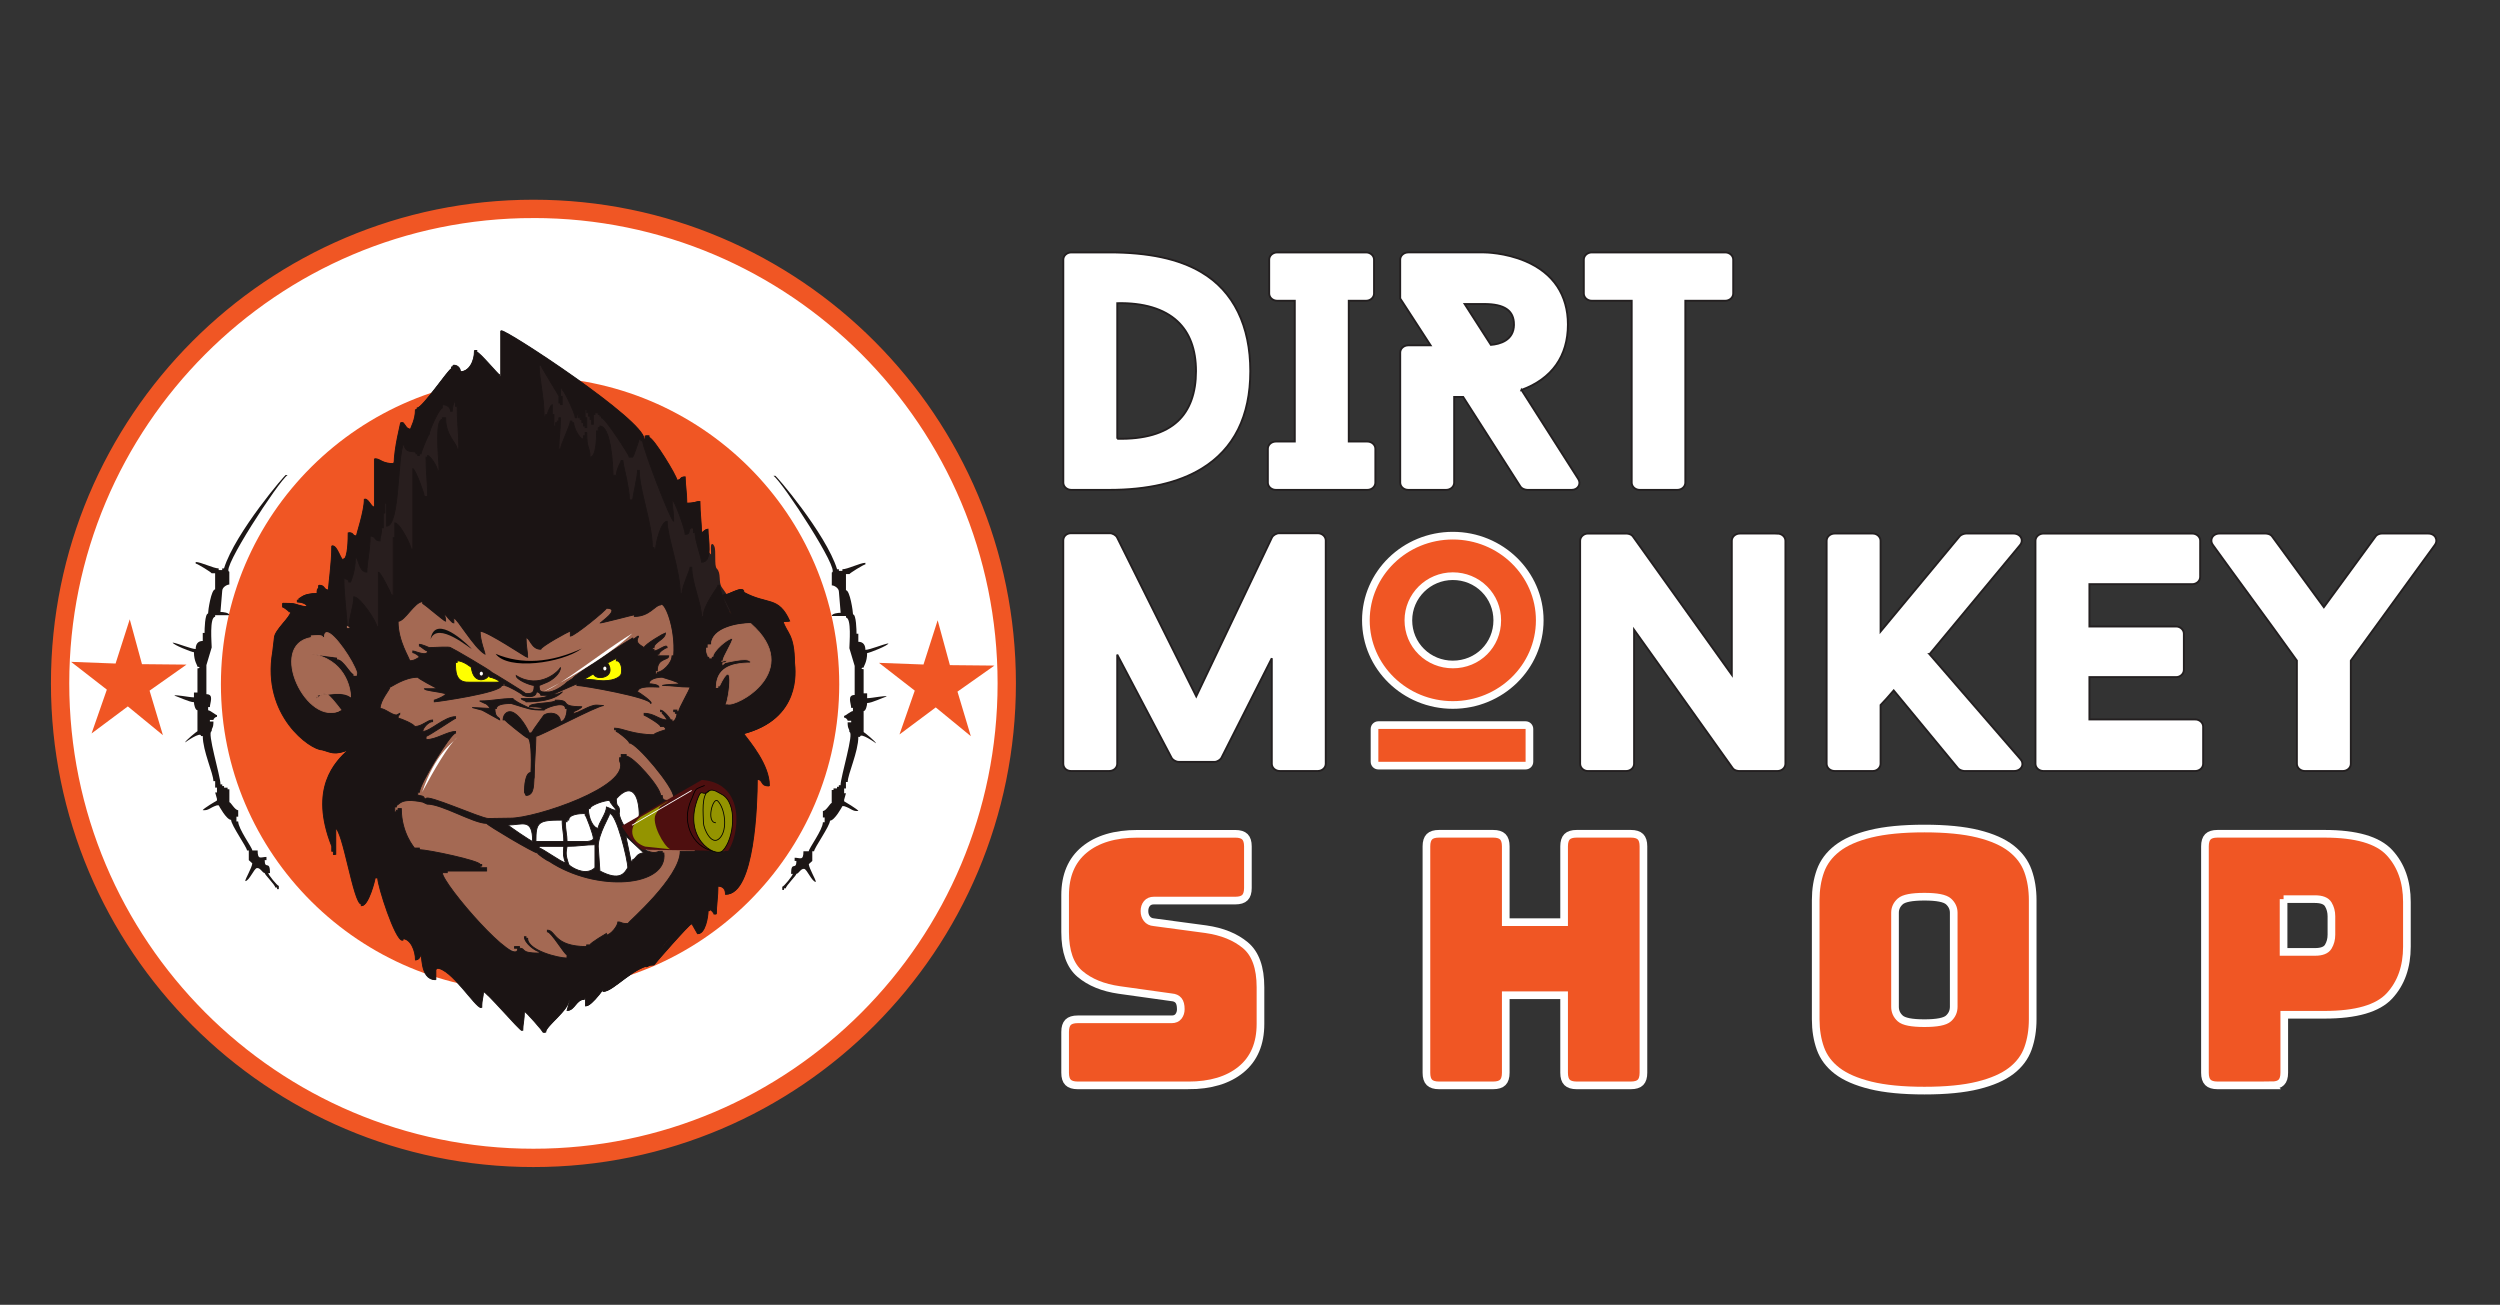<?xml version="1.0" encoding="UTF-8"?><svg xmlns="http://www.w3.org/2000/svg" viewBox="0 0 1305.62 681.42"><rect x="0" y="0" width="1305.62" height="681.42" fill="#333333" stroke="none"/><defs><style>.cls-1,.cls-2,.cls-3{fill:none;}.cls-4{fill:#f05927;}.cls-4,.cls-5,.cls-6,.cls-7,.cls-2,.cls-8,.cls-3,.cls-9,.cls-10{stroke-width:.44px;}.cls-4,.cls-2,.cls-8,.cls-9,.cls-10{stroke:#000;}.cls-11{fill:#1d1616;}.cls-5,.cls-12{fill:#a46953;}.cls-5,.cls-12,.cls-6,.cls-13{stroke:#a46953;}.cls-12,.cls-13{stroke-width:.41px;}.cls-14,.cls-6,.cls-13,.cls-7,.cls-15,.cls-16,.cls-9{fill:#fff;}.cls-14,.cls-16{stroke:#231f20;}.cls-17,.cls-7,.cls-3{stroke:#fff;}.cls-17,.cls-18,.cls-19{fill:#f05624;}.cls-17,.cls-16,.cls-19{stroke-miterlimit:10;}.cls-17,.cls-19{stroke-width:4px;}.cls-20{stroke:#1b1414;}.cls-20,.cls-21{fill:#1b1414;}.cls-20,.cls-22{stroke-width:.47px;}.cls-23{fill:#4e0f0f;}.cls-24,.cls-10{fill:#949400;}.cls-25{fill:#281e1e;}.cls-8{fill:#ff0;}.cls-22{stroke:#1c1615;}.cls-22,.cls-26{fill:#1c1615;}.cls-27{fill:#0f0f10;}.cls-19{stroke:#f05624;}.cls-28{fill:#0e0e0e;}</style></defs><g id="Colored_Ape"><path id="path6305-3-9-7-1-7-0" class="cls-15" d="M280.16,108.61c-137.48,0-248.94,111.01-248.94,248s111.46,248.09,248.94,248.09,248.84-111.11,248.84-248.09-111.36-248-248.84-248h0Z"/><path id="path6305-3-9-7-1" class="cls-19" d="M278.58,106.3c-138.03,0-249.98,112.21-249.98,250.57s111.95,250.62,249.98,250.62,249.98-112.25,249.98-250.62-111.95-250.57-249.98-250.57ZM278.58,111.87c135,0,244.41,109.65,244.41,245s-109.4,245.05-244.41,245.05S34.17,492.23,34.17,356.87s109.4-245,244.41-245Z"/><path id="path6167-4-8-7" class="cls-18" d="M438.29,357.33c0,88.67-72.29,160.55-161.46,160.55s-161.46-71.88-161.46-160.55,72.29-160.55,161.46-160.55,161.46,71.88,161.46,160.55Z"/><path id="path9639-2-4" class="cls-7" d="M220.22,314.5c-4.2,0-9.3,10.28-12.84,10.28,0,10.64,5.99,19.04,5.99,20.58,3.14,0,4.24-1.69,5.14-1.69,0-1.11-2.91-2.57-3.43-2.57v-.85c1.09,0,7.72,3.22,7.72,0-1.23,0-3.66-2.57-4.29-2.57v-.88c1.37,0,5.15,1.73,5.15,1.73,2.36,0,10.48-.64,11.14,0,.4,0,21.42,12.2,21.42,12.86.31,0,17.99,10.96,17.99,11.15,3.21,0,4.28-.29,4.28-4.28-1.86,0-9.43-2.93-9.43-5.15,12.4,7.73,22.85-2.72,23.15-4.31,0,3.41-4.52,6.72-6.86,7.74-2.15.85-3.96,1.72-4.29,1.72,0,3.9,1.18,3.43,5.15,3.43,4.37-.52,9.39-4.94,9.42-5.15l3.05-1.97c0-1.35,31.19-21.2,31.21-21.2,0,2.25,5.15,3.72,5.15,5.16h.85c0-1.49,10.75-7.74,11.15-7.74,0,3.47-6,4.81-6,7.74h-.85v.84h.85v.88c2.39,0,6.86-4.25,6.86-1.72-.78,0-4.28,2.27-4.28,3.43h-.85v.84h6c0,2.58-6,.83-6,7.74h-.87v1.72h.87v-.87c2.64,0,7.71-4.74,7.71-8.59h.87c1.16-15.22-5.12-29.29-6.87-26.57-2.88,0-5.55,6-13.7,6v-.87c-.45,0-16.69,4.3-17.99,4.3,0-.05,11.44-7.72,3.41-7.72,0,.95-16.68,14.58-18.83,14.58v-2.57c-.97,0-15.45,8.13-15.45,9.43-5.05,0-5.54-6-7.71-6,0,4.66.85,7.22.85,10.31-.76,0-20.98-13.74-24.83-13.74,0,5.08,2.57,11.19,2.57,12.02-6.07-3.66-14.48-18.87-16.3-18.87v2.57c-1.11,0-4.01-4.04-5.12-5.15,0,0,.84,2.27.84,4.28-.5,0-11.78-9.43-11.99-9.43v-.85h0ZM321.59,344.21c-1.23.19-3.04,1.52-4.82,2.26,2.34,3.47,1.54,6.83-2.69,7.61-1.84.33-3.87-.07-4.74-1.82-.29.1-4.01,2.48-4.89,2.79,1.42,0,5.4.18,7.44.64,7.63.75,11.58-1.73,12-3.43.78-3.4-.53-7.03-2.56-6.89l.26-1.16h0ZM238.22,345.36v.88h-.85c0,4.63.03,10.52,6.85,10.28h16.27c0-.95-4.25-2.57-5.12-2.57l-.88-.85c0,1.87-7.7,5.38-8.88-4.31,0,0-4.08-3.43-7.39-3.43h0ZM217.65,353.96c-7.11,0-13.81,5.15-14.56,5.15,0,1.25-5.13,6.83-5.13,11.15,2.53,0,6.02,3.43,8.55,3.43l1.74-.87c0,2.2-.85-.83-.85,2.57,1.46,0,8.56,3.22,8.56,4.31,3.97,0,6.62-3.43,9.43-3.43v.84c-2.03,0-5.15,3.3-5.15,5.16,3.9,0,11.33-7.74,17.14-7.74v.85c-.47,0-14.31,9.43-15.42,9.43v1.72c5.38,0,11.07-4.27,15.42-4.27v.84c-2.48,0-18.86,26.74-18.86,30.88h-.85v1.72c1.49,0,3.43.22,3.43,1.71h.87c0-2.74,28.76,10.3,32.54,10.3l11.31-.16c12.89.21,63.71-16.66,57.24-29.85v-1.72h.85v-1.71h2.57v.85c3.54,0,17.99,16.16,17.99,20.58h.87c0,1.84.72,2.56,2.56,2.56,0,2.13-14.22,8.58-14.55,8.58,0-12.74-4.53-17.87-12-9.43,0,5.58,1.7,2.36,1.7,6.85-1.79,3.26,12.02,25.21,20.57,20.58h1.72v.88h.85c2.29,17.68-34.99,20.83-59.98,4.28-.59,0-6-3.62-6-4.28-1.87,0-26.57-14.71-26.57-15.46-6.89,0-23.23-10.07-31.09-10.07l-2.31-1.07c-12.11-2.51-12.17,1.71-13.73,1.71v.87h-.84v2.56h.84v-.85h.88v-.85h1.69c0,12.93,6.87,20.48,6.87,20.6h2.56v.84c4.37,0,31.72,5.8,31.72,7.74h.84v.85h-.84v.85h3.41v1.72h-20.57v.85h-2.57c0,4.37,21.34,30.03,32.61,38.59,1.88.93,3.92,1.81,6.02,2.66.51-.24.78-.82.78-1.81h-1.69v-.84h2.58v.84c3.68,0-.24,2.57,10.27,2.57v-.84c-1.58,0-7.69-4.29-7.69-7.74h.84v.85h.85c0,6.36,16.08,10.31,20.57,10.31v-1.73c-1.25,0-8.21-12.01-10.27-12.01v-.85c4.46,0,3.17,8.59,20.55,8.59v-.88h1.72c0-.95,8.54-5.97,8.56-5.97v.84c2.34-.14,6-4.87,6-6.86,2.27,0,1.21.85,5.15.85,0-.52,27.42-24.09,27.42-37.75h15.42c0-3.17,2.57-.73,2.57,0h5.12c0-.4,14.34-35.14-14.56-35.14,0,.83-11.72,6.86-11.98,6.86,0-5.34-19.38-28.29-23.14-28.29,0-1.23-6.17-6-6.85-6v-.88h-.87v-.85c4.01,0,9.56,3.43,20.57,3.43,0-.83,5.98-2.58,6-2.58v-.85l-.85-.84h-1.72c0-1.3-8.36-6.02-8.58-6.02v-.87c5.48,0,7.75,3.46,12,3.46,0-.59-2.32-3.46-2.56-3.46v-.85h-.87v-.85c1.37,0,5.15,4.24,5.15,5.16h.85v.84c1.63,0,2.56-2.59,2.56-4.3h-.84v-.85h-.85v-.85h1.69v.85h.85c0-1.58,6-11.68,6-12.86-6.09,0-9.36-.85-14.55-.85,5.41-1.37,16.69.79,0-4.3-2.53,0-6.87.8-6.87,3.43,1.3,0,5.15.42,5.15,1.72-2.86,0-11.15-.97-11.15,2.57.69,0,8.54,5.58,6.89,6,0-3.17-35.36-9.43-38.57-9.43v-.87c-1.11.45-11.94,5.22-13.71,6l4.3-.85,1.69-.85c-4.42,4.42-12.94,5.13-18.85,5.13-.14-.69-2.46-1-2.57-1.71,1.49,0,13.72.17,13.72-1.72h-3.44c0-1.04-2.56-2.81-2.56-.85-.35,1.3-3.3,2.27-6.87.85,0-.69-8.09-5.13-9.41-5.13v-.87h-.85v.87h-.85c0,3.78-34.04,8.56-35.13,8.56v-.85c.09,0,5.99-2.18,5.99-3.43-5.43-1.35-10.81-1.56-11.14-2.58h6.87c-1.56-.78-10.3-5.46-10.3-6h0ZM304.27,355.04s.06.04.17,0h-.17ZM267.36,365.11c0,.92,8.47,5.15,9.42,5.15,5.29,1.32,10.99-.87-.87-.87,0-2.22,13.72-1.58,13.72-3.43,9.23,0,.91,3.43,13.71,3.43,0,.69-4.04,2.57-4.3,2.57v.85c2.72,0,8.09-4.28,11.99-4.28l3.76.23c-3.45,0-33.3,16.05-35.45,16.05,0,6.1-.87,13.89-.87,21.43-.57,2.03.61,9.46-4.28,9.46l-.84-1.72c0-2.79.39-10.28,3.41-10.28.43-8.51,0-17.98-1.72-18.01-.85,0-11.99-9.17-11.99-9.43h-.85c0-3.12,2.72-5.68,6-3.46,4.3,2.74,7.7,10.2,7.7,10.3,2.08,0,.87-.41,1.72-.84,0-.59,6-8.47,6-8.59,2.6-1.68,8.22-1.42,8.58,3.43,2.62,0,3.41-4.35,3.41-6.86h-.84c0-4.4-11.15-.02-11.15.85-7.72,0-7.65-.62-17.14-3.43-2.2,0-7.71.14-7.71,2.57h-.85c0,5.55,2.56,4.15,2.56,6.02-2.12-1.09-9.03-5.16-9.43-5.16l-4.98-1.32,9.29.46c0-.71-1.89-2.57-2.57-2.57l-2.82-1.32c7.16,0,10.21-1.26,17.39-1.26h0ZM317.89,418.27c-2.88,0-10.27,2.57-10.27,4.3h-.85c0,5.27,2.64,10.28,5.12,10.28,0-2.53,4.29-7.64,4.29-11.14,2.29.76,2.98,1.71,5.15,1.71,0-.59-3.44-3.8-3.44-5.15h0ZM305.05,425.14c-2.86,0-8.58.38-8.58,3.43h-.85v.85h-.84c0,4.87.84,6.62.84,10.31h9.43c.92.24,4.6-.34,4.3-1.74,0-1.68-3.75-12-4.3-12v-.85h0ZM317.89,425.14c0,1.23-6,10.64-6,17.14l.88,12.89c10.44,5.46,12.81,1.21,14.56-1.72,0-4.11-5.9-28.3-9.45-28.3ZM293.05,428.57c-12.66,0-13.7,1-13.7,11.16h14.55c0-4.8-.85-6.08-.85-11.16h0ZM272.16,430.57c-2.04.03-4.55.58-7.38.58,0,.33,12.13,8.59,12.84,8.59,0-7.83-2.07-9.22-5.47-9.17ZM326.3,436.9l2.75,13.12h.84v-.85c1.75,0,1.71-3.35,5.86-3.43l-9.44-8.84h0ZM335.74,445.74l.32.3-.17-.3h-.15ZM310.2,441.43c-4.84,0-8.58.85-14.58.85-.52,3.43-.92,4.05.85,9.46l.88.85c2.69,1.94,8.81,4.85,12.84.85v-12.02h0ZM281.06,442.28v.88c1.44,0,11.95,7.69,13.73,7.69-1.13-3.19-1.28-4.32-.88-8.58h-12.84ZM365.03,445.74v.03c.27.1.56.2.85.3v-.33h-.85ZM333.34,481.75c0,.35-.07.79-.17,1.26.36-.33.7-.66,1.03-1v-.26h-.85Z"/><path id="path9619-0" class="cls-9" d="M232.76,346.11c3.24-7.52,24.33,5.5,27.27,8.44,4.79,4.79-21.77,2.57-23.05,1.3"/><path id="path9641-9" class="cls-25" d="M168.03,315.57c-.96,11.02,8.18,18.31,15.61,22.95,13.82,8.64,41.45-80.89,44.99-36.72,1.17,14.62,1.48-31.43,8.26-44.99,5.48-10.96,11.18-20.53,16.52-31.21,4.01-8.02,4.73-18.41-1.84-22.03-17.28-9.54-44.27,26.86-50.49,49.58-1.51,5.52-.13,13.9-4.59,18.36-7.68,7.68-13.96,21.31-22.95,30.3-1.65,1.65-3.05,10.69-5.51,13.77Z"/><path id="path9665-4" class="cls-25" d="M275.93,187.38c19.44,10.69,32.21,22.47,47.39,37.65,1.92,1.92,8.32,2.16,11.04,3.24,3.81,1.53,12.18,15.92,13.63,18.83,2.01,4.02,5.72,8.07,7.14,12.33,1.27,3.83,1.29,11.68,4.54,14.93,1.37,1.37,10.44,15.58,11.68,15.58.21,0-.85-8.83,1.3-4.54,1.11,2.21-.17,10.22,1.3,11.68,2.47,2.47.74,6.96,2.6,9.74,1.98,2.97,6.9,8.91,5.84,11.04-1.37,2.73-3.43.12-5.19,1.3-9,6-13.17,6.86-23.37-1.3-22.94-18.35-29.83-35.19-47.39-61.02-14.31-21.04-32.46-34.48-32.46-61.67"/><path id="path9663-8" class="cls-26" d="M373.3,454.71c-5.42,9.31-7.7,24.08-17.53,29.22-8.14,4.26-17.54,25.69-18.83,20.33-1.87-7.81-12.27,5.12-18.18,8.22-2.18,1.14-5.32,4.63-7.14,2.72-5.35-5.6,9.01-15.16,11.04-18.35,9.22-14.48,10.02-20.87,27.26-29.9,5.34-2.79,8.38-12.11,11.03-17.67.12-.24,1.78-6.29,1.95-6.12.14.15,9.47.72,12.33,2.72"/><path id="path9619-8-8" class="cls-9" d="M329.77,344.82c-3.24-7.52-24.33,5.5-27.26,8.44-4.79,4.79,21.77,2.57,23.05,1.3"/><path id="path9661-2" class="cls-15" d="M262.94,430.17c10.48,1.42,67.38-24.8,72.06-20.12,8.05,8.05-5.84,18.62-5.84,23.37,0,6.23,11.9,9.09,9.74,15.58-1.07,3.22-5.71,6.36-8.25,7.38-26.18,10.47-47.18-9.28-67.7-22.96"/><g id="g7614-4"><path id="path7616-5" class="cls-22" d="M330.03,449.02v.85h-.85l-2.74-13.12,9.75,9.15-.17-.31c-4.3,0-4.23,3.43-6,3.43ZM295.76,442.14c6,0,9.73-.85,14.57-.85v12.01c-4.04,3.99-10.16,1.09-12.85-.85l-.87-.85c-1.77-5.41-1.37-6.03-.85-9.46ZM281.19,442.14h12.85c-.4,4.25-.26,5.39.87,8.58-1.77,0-12.28-7.7-13.72-7.7v-.88ZM318.03,425.01c3.54,0,9.45,24.18,9.45,28.29-1.75,2.93-4.13,7.19-14.57,1.73l-.87-12.88c0-6.5,6-15.91,6-17.14ZM293.19,428.43c0,5.08.85,6.36.85,11.16h-14.55c0-10.16,1.04-11.16,13.7-11.16ZM294.91,429.28h.85v-.85h.85c0-3.05,5.72-3.43,8.57-3.43v.85c.54,0,4.3,10.33,4.3,12.01.31,1.4-3.38,1.96-4.3,1.73h-9.42c0-3.69-.85-5.44-.85-10.31ZM264.92,431.01c7.53,0,12.85-3.95,12.85,8.58-.71,0-12.85-8.25-12.85-8.58ZM312.03,432.71c-2.48,0-5.13-5.01-5.13-10.28h.85c0-1.73,7.39-4.3,10.27-4.3,0,1.35,3.45,4.56,3.45,5.15-2.17,0-2.86-.95-5.15-1.7,0,3.5-4.3,8.6-4.3,11.13ZM293.19,361.54l-1.7.85-4.3.85c1.77-.78,12.61-5.55,13.72-6v.88c3.21,0,38.56,6.26,38.56,9.43,1.65-.43-6.19-6-6.87-6,0-3.55,8.29-2.58,11.14-2.58,0-1.3-3.85-1.73-5.15-1.73,0-2.62,4.35-3.43,6.87-3.43,16.7,5.08,5.41,2.93,0,4.3,5.2,0,8.45.85,14.55.85,0,1.18-6,11.28-6,12.86h-.85v-.85h-1.7v.85h.85v.85h.85c0,1.7-.94,4.3-2.57,4.3v-.85h-.85c0-.92-3.78-5.15-5.15-5.15v.85h.87v.85c.24,0,2.55,2.86,2.55,3.45-4.25,0-6.52-3.45-12-3.45v.88c.21,0,8.57,4.7,8.57,6h1.72l.85.85v.85s-6,1.75-6,2.58c-11,0-16.55-3.43-20.57-3.43v.85h.87v.88c.68,0,6.85,4.77,6.85,6,3.75,0,23.14,22.95,23.14,28.29.26,0,11.97-6.03,11.97-6.85,28.9,0,14.57,34.75,14.57,35.15h-5.12c0-.73-2.57-3.17-2.57,0h-15.42c0,13.66-27.42,37.23-27.42,37.75-3.94,0-2.88-.85-5.15-.85,0,1.99-3.66,6.71-6,6.86v-.85s-8.57,5.03-8.57,5.98h-1.73v.87c-17.38,0-16.08-8.58-20.54-8.58v.85c2.06,0,9.02,12.01,10.27,12.01v1.73c-4.49,0-20.57-3.95-20.57-10.31h-.85v-.85h-.85c0,3.45,6.12,7.73,7.7,7.73v.85c-10.51,0-6.59-2.58-10.27-2.58v-.85h-2.57v.85h1.7c0,11.77-39.41-33.52-39.41-39.45h2.57v-.85h20.57v-1.73h-3.42v-.85h.85v-.85h-.85c0-1.94-27.34-7.73-31.71-7.73v-.85h-2.55c0-.12-6.87-7.66-6.87-20.59h-1.7v.85h-.87v.85h-.85v-2.55h.85v-.87c1.56,0,1.61-4.21,13.72-1.7l2.31,1.06c7.87,0,24.21,10.07,31.1,10.07,0,.76,24.7,15.46,26.57,15.46,0,.66,5.41,4.28,6,4.28,24.98,16.55,62.27,13.4,59.98-4.28h-.85v-.87h-1.72c-8.55,4.63-22.36-17.33-20.57-20.59,0-4.49-1.7-1.28-1.7-6.85,7.47-8.44,12-3.31,12,9.43.33,0,14.55-6.45,14.55-8.58-1.84,0-2.55-.71-2.55-2.55h-.87c0-4.42-14.45-20.59-17.99-20.59v-.85h-2.57v1.7h-.85v1.73c6.47,13.19-44.35,30.07-57.24,29.85l-11.31.17c-3.78,0-32.54-13.05-32.54-10.31h-.87c0-1.49-1.94-1.7-3.42-1.7v-1.73h.85c0-4.14,16.39-30.87,18.87-30.87v-.85c-4.34,0-10.04,4.28-15.42,4.28v-1.73c1.11,0,14.95-9.43,15.42-9.43v-.85c-5.81,0-13.25,7.73-17.14,7.73,0-1.87,3.12-5.15,5.15-5.15v-.85c-2.81,0-5.45,3.43-9.42,3.43,0-1.09-7.11-4.3-8.57-4.3,0-3.4.85-.38.85-2.58l-1.72.88c-2.53,0-6.02-3.43-8.55-3.43,0-4.33,5.13-9.9,5.13-11.16.75,0,7.46-5.15,14.57-5.15,0,.54,8.74,5.22,10.3,6h-6.87c.33,1.02,5.71,1.23,11.15,2.58,0,1.25-5.9,3.43-6,3.43v.85c1.09,0,35.14-4.77,35.14-8.56h.85v-.88h.85v.88c1.32,0,9.42,4.44,9.42,5.13,3.57,1.42,6.52.45,6.87-.85,0-1.96,2.55-.19,2.55.85h3.45c0,1.89-12.23,1.73-13.72,1.73.12.71,2.43,1.01,2.57,1.7,5.9,0,14.43-.71,18.84-5.13h0ZM237.51,346.11h.85v-.87c3.31,0,7.39,3.43,7.39,3.43,1.18,9.69,8.88,6.17,8.88,4.3l.87.85c.87,0,5.12,1.63,5.12,2.58h-16.27c-6.82.24-6.85-5.65-6.85-10.28ZM316.92,346.32c1.77-.73,3.59-2.06,4.82-2.25l-.26,1.16c2.03-.14,3.33,3.47,2.55,6.88-.43,1.7-4.37,4.18-12,3.43-2.1-.47-6.35-.64-7.63-.64-.07.43,4.75-2.67,5.08-2.79.87,1.75,2.91,2.15,4.75,1.82,4.23-.78,5.03-4.14,2.69-7.61ZM168.11,333.23h.85c0-10.59,17.14,14.3,17.14,19.74h-1.72v-.85c-1.58,0-5.22-7.73-8.57-7.73v-.85l-14.09-1.84c17.9,2.74,20.94,17.72,20.94,22.43-4.76-3.16-11.41-.88-17.12-.88v.88h-.87v.85c4.95-1.67,2.82-7.12,12.96,6.06-7.97,9.84-38.68-33.9-15.51-37.81v-.85c1.39,0,6-.83,6,.85ZM379.74,367.55h-.85c1.65-3.85,4.61-26.14-3.45-9.43h-.85v.85h-.85c0-9.67,7.01-12.86,17.99-12.86,0-3.85-12.54,0-14.57,0v.85l2.72-2.27-3.57.55h.85c0-2.36,5.15-9.79,5.15-12.01-2.74,0-10.29,6.88-10.29,9.43h-.85v.87h-.85v-.87h-.87c0-.95-.85-.78-.85-4.28h.85v-1.73h1.72c0-8.93,14.57-11.13,20.57-11.13-7.72,19.93-11.66,35.2-12,42.03ZM231.51,320.37c1.11,1.11,4.01,5.15,5.12,5.15v-2.58c1.82,0,10.22,15.2,16.29,18.86,0-.83-2.57-6.93-2.57-12.01,3.85,0,24.09,13.73,24.84,13.73,0-3.09-.85-5.65-.85-10.3,2.17,0,2.65,6,7.7,6,0-1.3,14.47-9.43,15.44-9.43v2.58c2.15,0,18.84-13.64,18.84-14.58,8.03,0-3.42,7.68-3.42,7.73,1.3,0,17.54-4.3,17.99-4.3v.87c8.14,0,10.81-6,13.69-6,1.75-2.72,8.03,11.35,6.87,26.57h-.87c0,3.85-5.05,8.58-7.7,8.58v.88h-.87v-1.73h.87c0-6.9,6-5.15,6-7.73h-6v-.85h.85c0-1.16,3.5-3.43,4.28-3.43,0-2.53-4.46,1.73-6.85,1.73v-.87h-.85v-.85h.85c0-2.93,6-4.25,6-7.73-.4,0-10.88,5.98-11.15,7.73-1.94-1.43-4.94-2.34-2.94-5.74,0-1.44-3.06,2.84-3.06.59-.02,0-31.22,19.85-31.22,21.2l-3.05,1.96c-.02.21-5.05,4.63-9.42,5.15-3.97,0-5.15.47-5.15-3.43.33,0,2.15-.88,4.3-1.73,2.34-1.02,6.85-4.32,6.85-7.73-.31,1.58-10.74,12.03-23.14,4.3,0,2.22,7.56,5.15,9.42,5.15,0,3.99-1.06,4.28-4.27,4.28,0-.19-17.69-11.16-17.99-11.16,0-.66-21.02-12.86-21.42-12.86-.66-.64-8.78,0-11.15,0,0,0-3.78-1.73-5.15-1.73v.88c.64,0,3.07,2.58,4.3,2.58,0,3.21-6.64,0-7.72,0v.85c.52,0,3.42,1.47,3.42,2.58-.9,0-1.98,1.7-5.12,1.7,0-1.54-6-9.95-6-20.59,3.54,0,8.64-10.28,12.85-10.28v.85c.21,0,11.5,9.43,12,9.43,0-2.01-.85-4.28-.85-4.28h0ZM230.64,219.15c-4.27,0-1.7,21.67-1.7,26.59h-.85c0-1.7-3.73-7.7-5.15-7.7v.85h-.85c0,8.01.85,13.07.85,20.59h-1.72c0-1.75-4.82-14.58-6-14.58v42.03h-.85c0-1.75-5.9-13.73-8.57-13.73v7.73h-.85v30.02h-.85c0-.43-5.64-12.01-6.87-12.01v28.29h-.85c0-2.2-8.6-15.44-12-15.44,0,5.13-2.57,10.9-2.57,16.31h-.85c0-5.18-1.72-16.66-1.72-25.74,1.25,0,2.57.59,2.57,1.73h.85c0-.12,2.57-5.01,2.57-12.88,1.84,0,1.61,7.73,6,7.73,0-4.96,1.72-11.42,1.72-18.86,3.09,0,2.03,2.58,5.15,2.58,0-3,.85-2.72.85-6.88h.85v-7.71h.85v-5.15h.87v12.01c7.01,0,5.55-36.28,8.97-43.56.5,6.95,6.45,3.12,6.45,5.81h.85v.88h.85v-.88h.87c0-1.04,3.83-10.28,4.27-10.28,0-2.01,5.34-13.73,6.85-13.73v-1.7c2.5,0,4.3,1.44,4.3,3.43h.85c0-1.18.66-5.15,1.72-5.15v2.58h.85c0,9.17.85,12.22.85,22.31h-.85c0-2.98-6-6.76-6-16.31h-1.72v.85ZM248.63,184.01v-.85h-.85c0,5.72-2.9,11.13-7.7,11.13,0-1.91-1.53-3.43-3.45-3.43v.85h-.85v.88c-1.35,0-15.18,20.56-17.99,20.56v.88h-.85c0,5.36-2.57,9.34-2.57,10.28-2.53,0-2.74-1.87-4.27-3.43h-.87c0,.17-3.42,13.36-3.42,21.44-7.04,0-7.32-2.58-10.27-2.58v24.89c-1.61,1.61-3.14-3.85-5.29-3.85,0,6.26-4.13,18.22-4.13,19.29-2.93,0-1.37-1.72-4.3-1.72,0,2.18-.02,13.73-2.57,13.73v.85c-1.72,0-3.31-7.73-6-7.73,0,9.38-1.7,19.43-1.7,23.16-3.12,0-2.03-2.58-5.15-2.58,0,3-.85.24-.85,4.3-7.84,0-8.43,2.55-9.42,2.55v.87h-.87v.85c1.7,0,5.15.9,5.15,2.58h-1.7c-5.97-1.21-3.59-1.73-11.15-1.73v1.73c.28,0,3.42,2.2,3.42,2.58h.85c0,2.81-8.57,9.69-8.57,13.71l-.85,7.14c-5.84,33.58,19.91,51.22,25.65,51.22,4.65,1.17,6.34,3.16,14.01-.13-7.17,6.52-20.8,20.22-8.82,50.5v2.58h.87v1.73h.85v-13.73c3.97,0,9.64,39.64,13.7,39.64v.88c3.4,0,6.87-13.4,6.87-14.58h1.7c0,4.18,9.09,32.6,12.87,32.6v-.88c4.3,0,6.85,6.22,6.85,11.16,1.61,0,2.57-2.22,2.57-3.43,1.23-.99-.71,13.5,7.7,13.71v-5.13l.87-.87c7.49,0,20.1,20.59,23.12,20.59,0-4.49.87-4.92.87-8.58,1.89,0,19.2,20.59,20.54,20.59,0-3.07.87-5.65.87-10.28,1.04,0,10.27,10.97,10.27,11.15h.85c0-3.14,12.16-11.55,12.16-16.8h.85l-1.48,5.42c3.57,0,4.5-5.79,8.77-5.79v-.85h.85v4.28c5.83,0,27.7-36.8,27.7-43.73h.85l1.3,3.92c5.69,0,5.88-9.92,8.97-9.92,0,2.48,0,10.9,0,9.43,2.81,0,8.79-23.16,12-23.16l-.85,6.86c2.36,0,6.54-22.29,9.42-22.29v-.85h.85v7.71h.87v.85h2.55c0,2.25-9.09,29.17-14.55,29.17v.85h-.87v-2.55h-.85v2.55h-.85c0,2.6-8.55,14.58-10.29,14.58,0-3.12.87-6.1.87-6.85h-1.73c0,.8-26.28,18.93-26.28,25.88,5.29,0,16.46-13.87,26.28-13.87,0-.05,18.56-21.44,19.72-21.44v-.85l3.42,6c3.59,0,5.13-8.6,5.13-12.01h.87v-.88c.68,0,2.57,1.89,2.57,2.58h.85c0-4.09.85-8.94.85-14.58,3.26,0,4.3,1.75,4.3,4.3,14.74,0,16.23-46.87,16.23-60.04,3.87,0,1.56,3.43,6.33,3.43,0-10.94-10.26-22.84-13.5-27.22,29.87-7.73,27.12-32.35,26.63-36.93-.12-15.14-4.12-15.44-6.02-21.69l3.47-.18c-5.9-13.06-11.42-8.19-23.88-14.93,0-4.4-8.55,2.26-10.39,1.07l-.5.69,5.05,9.99c-2.24,0-6.87-13.07-6.87-15.44h-.85c0,1.18-7.7,10.31-7.7,16.31h-.87c0-6.38-5.12-17.75-5.12-25.74h-.87c0,1.46-4.27,10.23-4.27,13.73h-.85c0-11.82-6.87-29.95-6.87-37.75-3.21,0-6,11.34-6,14.58h-.85v-.85h-.85c0-12.57-6.85-29.83-6.85-40.33h-.87c0,3-2.57,13.85-2.57,15.44h-1.7c0-6.55-3.43-18.48-3.43-20.56h-.87c0,.57-2.55,4.47-2.55,7.71h-1.73c0-5.11-1.09-25.72-6.85-25.72v.85h-.87v1.7h-.85c0,2.32,0,13.73-3.42,13.73,0-5.55-1.73-3.66-1.73-12.86h-.85v1.7h-.85v1.73c-2.2,0-5.15-6.15-5.15-8.58h-.85v-.85h-.85c0,2.03-5.15,12.55-5.15,14.58h-.85c0-5.55.85-9.72.85-16.31h-.85v1.72h-.87v.85h-.85v1.73h-.85v-6h-.87v-5.15c-.83,0-2.55,3.99-2.55,5.15h-.87v.85h-.85c0-10.42-2.57-19.07-2.57-26.59h.85c.19.95,9.85,16.4,9.45,16.29v3.45h.85v.85h.85v-4.3h-.85v-4.28h.85v.85c.99,0,6.85,12.67,6.85,14.58h.87c0-2.51.85-2.51.85,0h.85v.85h.87v1.72h.85v1.73h.85v.85h.85v-5.15h-.85v-4.28h.85v1.7h.87v1.73h.85v1.7h.85v2.57h.87v-5.13h.85v-.88h1.7v.88h.87v.85h.85v.85c1.89,0,14.57,19.69,14.57,20.59h1.7c.59-.59,3.45-9.31,3.45-9.43h.85v.85h.85c0,3.5,14.73,42.03,16.29,42.03,0-4.82-.87-7.9-.87-11.16,1.35,0,6.87,15.65,6.87,18.01,3.68,0,.57-3.43,4.27-3.43v2.58h.85c0,4.28,3.42,12.91,3.42,15.43,6.09,0,3.35-12.08,3.35-17.3-1.44.14-2.43,1.87-3.35,1.87,0-4.59-.85-10.19-.85-16.29-2.31,0-2.08.85-6.85.85,0-5.63-.85-9.45-.85-13.73-2.95,0-1.37,1.73-4.3,1.73,0-2.01-12.33-22.29-14.57-22.29v-.87h-1.7v1.73h-.87c0-9.95-71.15-56.61-74.52-56.61v24.02h-.87v-.85c-.64,0-10.58-12.01-12-12.01Z"/><path id="path7618-5" class="cls-22" d="M276.05,369.25c11.85,0,6.16,2.2.87.87-.95,0-9.42-4.23-9.42-5.15-7.18,0-10.23,1.25-17.38,1.25l2.81,1.32c.69,0,2.57,1.87,2.57,2.58l-9.28-.47,4.98,1.32c.4,0,7.3,4.07,9.42,5.15h0c0-1.87-2.55-.45-2.55-6h.85c0-2.43,5.5-2.58,7.7-2.58,9.49,2.81,9.42,3.43,17.14,3.43,0-.87,11.15-5.25,11.15-.85h.85c0,2.51-.8,6.86-3.42,6.86-.35-4.85-5.97-5.11-8.57-3.43,0,.12-6,7.99-6,8.58-.85.43.35.85-1.72.85,0-.09-3.4-7.56-7.7-10.31-3.28-2.22-6,.33-6,3.45h.85c0,.26,11.15,9.43,12,9.43,1.72.02,2.15,9.5,1.72,18.01-3.02,0-3.42,7.49-3.42,10.28l.85,1.73c4.89,0,3.71-7.42,4.27-9.46,0-7.54.87-15.34.87-21.44,2.15,0,32-16.05,35.45-16.05l-3.76-.24c-3.9,0-9.28,4.28-12,4.28v-.85c.26,0,4.3-1.89,4.3-2.58-12.8,0-4.49-3.43-13.72-3.43,0,1.84-13.72,1.2-13.72,3.43h0Z"/></g><path id="path5263-5-24-1-7" class="cls-1" d="M57.54,434.65c57.44,132.58,169.47,160.03,229.71,158.97,74.55-1.32,189.3-53.28,220.36-146.12"/><path id="path6167-2-1-01-1" class="cls-1" d="M108.93,394.14c-24.84-97.98,35.84-197.9,135.54-223.18,99.69-25.28,200.65,33.66,225.5,131.64,24.84,97.98-35.84,197.9-135.54,223.18-99.7,25.28-200.66-33.66-225.5-131.64Z"/><path id="path5487-0-0-5-57-52-64-5" class="cls-18" d="M507,384.46l-18.31-15.02-18.94,14.13,7.98-22.89-18.68-14.51,23.24.87,7.4-23.1,6.39,23.43,23.25.23-19.29,13.6,6.97,23.25Z"/><path id="path5487-0-0-5-57-52-6-3-7" class="cls-18" d="M85.07,383.94l-18.31-15.02-18.94,14.13,7.98-22.89-18.68-14.51,23.24.88,7.4-23.1,6.39,23.43,23.25.23-19.29,13.6,6.97,23.24Z"/><path id="path9687-6" d="M303.44,338.86c-16.3,7.45-31.25,8.54-44.99,2.75,6.47,8.79,34.41,4.94,44.99-2.75Z"/><path id="path9691-1" class="cls-27" d="M224.46,334.05c3.63-9.97,21.11,5.32,21.49,4.92-6.46-6.61-19.6-17.01-21.49-4.92Z"/><path id="path9695-4" class="cls-15" d="M238.44,385.19c-4.51,3.96-12.24,17.15-18.35,28.69,6.93-20.55,15.66-25.34,18.35-28.69h0Z"/><path id="path9695-8-2" class="cls-15" d="M283.62,361.18c8.04-2.37,31.15-21.22,46.19-30.2-15.2,14.27-40.85,27.61-46.19,30.2Z"/><path id="path9717-3" class="cls-11" d="M324.27,431.55l41.89-24.1c23.4,1.77,19.34,29.24,13.71,37.08l-44.79-.65c-4.93-3.37-7.89-7.95-10.81-12.33Z"/><path id="path9952-2" class="cls-11" d="M349.58,443.64c-3.38-1.66-9.85-13.57-7.57-18.13.49-.97,1.25-1.9,1.61-2.98.65-1.96,3.71-2.79,5.05-4.13l-14.69,8.49c-6.45,5.25-5.31,12.77,2.52,15.38l13.08,1.38Z"/><path id="path9954-2" class="cls-2" d="M367.63,410.37c-1.3.54-2.65.95-3.89,1.62-1.47.79-2.23,4.15-2.92,5.52-6.46,12.92,1.98,27.26,13.63,27.26"/><path id="path9956-1" class="cls-4" d="M370.22,412.96c-3.8,3.76-3.91-1.4-5.84,3.24-8.86,21.28,8.64,32.26,12.66,28.24,5.85-5.85,8.17-25.13-.65-29.54-1.67-.84-3.92-2.7-6.17-1.95-4.63,1.54-3.24,12.87-3.24,16.88,0,2.74,4.11,12.45,8.44,8.11,4.36-4.36,2.84-15.66-.97-19.48-2.53-2.53-6.22,11.36-.97,11.36"/><path id="path9958-6" class="cls-3" d="M329.65,431.14l31.16-18.18"/><path id="path9667-0-1-8" class="cls-6" d="M181,327.25c0,.24.02.48.02.69h.85v-.1c-.28-.2-.57-.4-.87-.59h0ZM170.35,330.47c-.84,0-1.34.78-1.34,2.6h-.84c0-1.68-4.61-.85-6-.85v.85c-23.2,3.83-2.15,47.61,15.5,37.81-3.79-4.92-5.86-7.25-7.23-8.14-.94.1-1.87.21-2.79.27-.71.57-1.54,1.34-2.94,1.81v-.85h.88v-.88c.68,0,1.36-.02,2.05-.07.86-.69,1.53-1.1,2.79-.27,4.37-.49,8.81-1.07,12.27,1.23,0-4.7-3.04-19.69-20.94-22.43l14.1,1.84v.85c3.35,0,6.99,7.74,8.58,7.74v.84h1.3c.07-.44.13-.87.2-1.29-1.59-5.9-11.86-21.06-15.59-21.04h0Z"/><path id="path9667-04-6" class="cls-13" d="M391.68,325.77c-6,0-20.57,2.2-20.57,11.14h-1.72v1.72h-.85c0,3.5.85,3.34.85,4.28h.87v.88h.85v-.88h.85c0-2.55,7.54-9.43,10.28-9.43,0,2.18-4.94,9.38-5.12,11.87l2.7-.41-1.5,1.26c3.77-.69,13.35-3.21,13.35.16-10.98,0-17.99,3.19-17.99,12.86h.85v-.85h.84c8.05-16.71,5.11,5.58,3.46,9.43h.85c4.59,1.71,39.97-17.34,11.99-42.03h0ZM377.13,345.35l-.87.13h.85s.01-.08.01-.13h0ZM378.31,346.21c-.54.1-.95.16-1.2.16v.85l1.2-1.01h0Z"/><g id="g3759"><path id="path3761" class="cls-26" d="M441.75,322.54c3.08,0,1.83,13.82,1.83,15.98l2.77,9.26v15.17c-4.1,0-1.83,4.45-1.83,6.73h.92v1.67c-1.04,0-3.99,2.53-4.63,2.53v.86c.76,0,1.86.97,1.86,1.67h1.86v.83h-1.86c0,3.87.92,2.81.92,5.06,2.67,0-4.61,23.38-4.61,27.76h-.91v.86h-.94v.83h-1.83v.84h-.94v6.75c-.76,0-2.85,4.2-4.61,4.2v3.36h.92v2.53h-.92c0,3.87-7.38,13.68-7.38,15.15h-2.77c0,5.19-1.68,3.36-4.6,3.36v1.69h.91c0,5.29-2.77-.32-2.77,6.73h.92c0,.86-4.73,6.73-5.52,6.73v1.69h.92v-.84h.92c0-1.3,5.55-6.75,5.55-7.58,1.25-.09,2.19-2.78,4.02-2.6,1.53.16,4.05,6.82,6.13,6.82,0-1.23-3.49-6.91-3.69-9.28l1.83-1.67v-5.06h.94c0-1.67,8.3-13.22,8.3-15.98,2.44,0,6.47-7.52,6.47-7.58h.92c3.89,1.25,4.23,2.81,7.41,2.53,0-.69-7.33-5.06-7.41-5.06v-.83l.94-3.36h-.94v-2.53h.94v-3.36h.92c0-4.04,5.55-15.73,5.55-23.56h.91c0-2.64,8.32,3.32,8.32,3.36,0-.83-6.24-5.89-6.46-5.89v-10.95c1.14,0,1.83-3.01,1.83-4.2,2.47,0,8.32-2.95,10.15-3.36,0-.83-7.48.83-10.15.83v-2.53h-1.83v-12.62c-1.43,0-1.43-.84,0-.84,0-.79,1.83-2.85,1.83-7.58,1.09,0,11.1-3.94,11.1-5.06-2.77.44-9.75,3.39-12.01,3.39,0-2.41-1.04-4.22-3.69-4.22v-4.2h-.94c0-1.69-.15-10.11-1.83-10.11,0-1.53-1.63-12.62-3.69-12.62v-8.42h1.83c0-.42,7.46-5.06,8.32-5.06v-.83c-2.7,0-9.31,3.36-12.01,3.36v.86h-1.83v-.86h-.94c-5.8-18.67-32.78-50.12-32.32-48.8h-.91c4.73,3.2,35.27,50.07,30.46,50.49v6.73c1.25,0,3.72,1.39,3.72,3.36l.91,10.95c-1.3,0-4.63.35-4.63,1.69h7.41v.84Z"/></g><g id="g3759-7"><path id="path3761-7" class="cls-26" d="M112.39,322.14c-3.08,0-1.83,13.82-1.83,15.98l-2.77,9.25v15.17c4.1,0,1.83,4.45,1.83,6.73h-.92v1.67c1.04,0,4,2.53,4.63,2.53v.86c-.76,0-1.86.97-1.86,1.67h-1.86v.83h1.86c0,3.87-.92,2.81-.92,5.06-2.67,0,4.61,23.38,4.61,27.76h.92v.86h.94v.84h1.83v.83h.94v6.75c.76,0,2.85,4.2,4.61,4.2v3.36h-.92v2.53h.92c0,3.87,7.38,13.68,7.38,15.14h2.77c0,5.2,1.68,3.36,4.61,3.36v1.69h-.92c0,5.29,2.77-.32,2.77,6.73h-.92c0,.86,4.73,6.73,5.52,6.73v1.69h-.92v-.84h-.92c0-1.3-5.55-6.75-5.55-7.58-1.25-.09-2.19-2.78-4.02-2.6-1.53.16-4.05,6.82-6.13,6.82,0-1.23,3.49-6.91,3.69-9.28l-1.83-1.67v-5.06h-.94c0-1.67-8.3-13.22-8.3-15.98-2.44,0-6.46-7.52-6.46-7.59h-.92c-3.89,1.25-4.22,2.81-7.4,2.53,0-.7,7.33-5.06,7.4-5.06v-.84l-.94-3.36h.94v-2.53h-.94v-3.36h-.92c0-4.04-5.55-15.73-5.55-23.56h-.92c0-2.64-8.32,3.32-8.32,3.36,0-.83,6.23-5.89,6.46-5.89v-10.95c-1.15,0-1.83-3.02-1.83-4.2-2.47,0-8.32-2.95-10.15-3.36,0-.84,7.48.83,10.15.83v-2.53h1.83v-12.62c1.42,0,1.42-.83,0-.83,0-.79-1.83-2.85-1.83-7.58-1.09,0-11.1-3.94-11.1-5.06,2.77.44,9.75,3.39,12.01,3.39,0-2.41,1.04-4.22,3.69-4.22v-4.2h.94c0-1.69.15-10.11,1.83-10.11,0-1.53,1.63-12.62,3.69-12.62v-8.42h-1.83c0-.42-7.46-5.06-8.32-5.06v-.83c2.7,0,9.32,3.36,12.01,3.36v.86h1.83v-.86h.94c5.8-18.67,32.78-50.12,32.32-48.8h.92c-4.73,3.2-35.27,50.08-30.46,50.49v6.73c-1.25,0-3.71,1.39-3.71,3.36l-.92,10.95c1.3,0,4.63.35,4.63,1.69h-7.41v.83Z"/></g><path id="path3907" class="cls-15" d="M251.81,351.95c0,.56-.37,1.02-.83,1.02s-.83-.45-.83-1.02.37-1.01.83-1.01.83.46.83,1.01Z"/><path id="path3907-8" class="cls-15" d="M316.32,349.27c0,.56-.37,1.02-.83,1.02s-.83-.46-.83-1.02.37-1.02.83-1.02.83.46.83,1.02Z"/></g><g id="Original_Ape"><g id="layer1"><path id="path9639-2-4-2" class="cls-5" d="M220.61,314.36c-4.2,0-9.3,10.28-12.84,10.28,0,10.64,5.99,19.04,5.99,20.58,3.14,0,4.24-1.69,5.14-1.69,0-1.11-2.91-2.57-3.43-2.57v-.85c1.09,0,7.72,3.22,7.72,0-1.23,0-3.66-2.57-4.29-2.57v-.88c1.37,0,5.15,1.73,5.15,1.73,2.36,0,10.48-.64,11.14,0,.4,0,21.42,12.2,21.42,12.86.31,0,17.99,10.96,17.99,11.15,3.21,0,4.28-.29,4.28-4.28-1.86,0-9.43-2.93-9.43-5.15,12.4,7.73,22.85-2.72,23.15-4.31,0,3.41-4.52,6.72-6.86,7.74-2.15.85-3.96,1.72-4.29,1.72,0,3.9,1.18,3.43,5.15,3.43,4.37-.52,9.39-4.94,9.42-5.15l3.05-1.97c0-1.35,31.19-21.2,31.21-21.2,0,2.25,5.15,3.72,5.15,5.16h.85c0-1.49,10.75-7.74,11.15-7.74,0,3.47-6,4.81-6,7.74h-.85v.84h.85v.88c2.39,0,6.86-4.25,6.86-1.72-.78,0-4.28,2.27-4.28,3.43h-.85v.84h6c0,2.58-6,.83-6,7.74h-.87v1.72h.87v-.87c2.64,0,7.71-4.74,7.71-8.59h.87c1.16-15.22-5.12-29.29-6.87-26.57-2.88,0-5.55,6-13.7,6v-.87c-.45,0-16.69,4.3-17.99,4.3,0-.05,11.44-7.72,3.41-7.72,0,.95-16.68,14.58-18.83,14.58v-2.57c-.97,0-15.45,8.13-15.45,9.43-5.05,0-5.54-6-7.71-6,0,4.66.85,7.22.85,10.31-.76,0-20.98-13.74-24.83-13.74,0,5.08,2.57,11.19,2.57,12.02-6.07-3.66-14.48-18.87-16.3-18.87v2.57c-1.11,0-4.01-4.04-5.12-5.15,0,0,.84,2.27.84,4.28-.5,0-11.78-9.43-11.99-9.43v-.85h0ZM321.98,344.06c-1.23.19-3.04,1.52-4.82,2.26,2.34,3.47,1.54,6.83-2.69,7.61-1.84.33-3.87-.07-4.74-1.82-.29.1-4.01,2.48-4.89,2.79,1.42,0,5.4.18,7.44.64,7.63.75,11.58-1.73,12-3.43.78-3.4-.53-7.03-2.56-6.89l.26-1.16h0ZM238.6,345.22v.88h-.85c0,4.63.03,10.52,6.85,10.28h16.27c0-.95-4.25-2.57-5.12-2.57l-.88-.85c0,1.87-7.7,5.38-8.88-4.31,0,0-4.08-3.43-7.39-3.43h0ZM218.04,353.81c-7.11,0-13.81,5.15-14.56,5.15,0,1.25-5.13,6.83-5.13,11.15,2.53,0,6.02,3.43,8.55,3.43l1.74-.87c0,2.2-.85-.83-.85,2.57,1.46,0,8.56,3.22,8.56,4.31,3.97,0,6.62-3.43,9.43-3.43v.84c-2.03,0-5.15,3.3-5.15,5.16,3.9,0,11.33-7.74,17.14-7.74v.85c-.47,0-14.31,9.43-15.42,9.43v1.72c5.38,0,11.07-4.27,15.42-4.27v.84c-2.48,0-18.86,26.74-18.86,30.88h-.85v1.72c1.49,0,3.43.22,3.43,1.71h.87c0-2.74,28.76,10.3,32.54,10.3l11.31-.16c12.89.21,63.71-16.66,57.24-29.85v-1.72h.85v-1.71h2.57v.85c3.54,0,17.99,16.16,17.99,20.58h.87c0,1.84.72,2.56,2.56,2.56,0,2.13-14.22,8.58-14.55,8.58,0-12.74-4.53-17.87-12-9.43,0,5.58,1.7,2.36,1.7,6.85-1.79,3.26,12.02,25.21,20.57,20.58h1.72v.88h.85c2.29,17.68-34.99,20.83-59.98,4.28-.59,0-6-3.62-6-4.28-1.87,0-26.57-14.71-26.57-15.46-6.89,0-23.23-10.07-31.09-10.07l-2.31-1.07c-12.11-2.51-12.17,1.71-13.73,1.71v.87h-.84v2.56h.84v-.85h.88v-.85h1.69c0,12.93,6.87,20.48,6.87,20.6h2.56v.84c4.37,0,31.72,5.8,31.72,7.74h.84v.85h-.84v.85h3.41v1.72h-20.57v.85h-2.57c0,4.37,21.34,30.03,32.61,38.59,1.88.93,3.92,1.81,6.02,2.66.51-.24.78-.82.78-1.81h-1.69v-.84h2.58v.84c3.68,0-.24,2.57,10.27,2.57v-.84c-1.58,0-7.69-4.29-7.69-7.74h.84v.85h.85c0,6.36,16.08,10.31,20.57,10.31v-1.73c-1.25,0-8.21-12.01-10.27-12.01v-.85c4.46,0,3.17,8.59,20.55,8.59v-.88h1.72c0-.95,8.54-5.97,8.56-5.97v.84c2.34-.14,6-4.87,6-6.86,2.27,0,1.21.85,5.15.85,0-.52,27.42-24.09,27.42-37.75h15.42c0-3.17,2.57-.73,2.57,0h5.12c0-.4,14.34-35.14-14.56-35.14,0,.83-11.72,6.86-11.98,6.86,0-5.34-19.38-28.29-23.14-28.29,0-1.23-6.17-6-6.85-6v-.88h-.87v-.85c4.01,0,9.56,3.43,20.57,3.43,0-.83,5.98-2.58,6-2.58v-.85l-.85-.84h-1.72c0-1.3-8.36-6.02-8.58-6.02v-.87c5.48,0,7.75,3.46,12,3.46,0-.59-2.32-3.46-2.56-3.46v-.85h-.87v-.85c1.37,0,5.15,4.24,5.15,5.16h.85v.84c1.63,0,2.56-2.59,2.56-4.3h-.84v-.85h-.85v-.85h1.69v.85h.85c0-1.58,6-11.68,6-12.86-6.09,0-9.36-.85-14.55-.85,5.41-1.37,16.69.79,0-4.3-2.53,0-6.87.8-6.87,3.43,1.3,0,5.15.42,5.15,1.72-2.86,0-11.15-.97-11.15,2.57.69,0,8.54,5.58,6.89,6,0-3.17-35.36-9.43-38.57-9.43v-.87c-1.11.45-11.94,5.22-13.71,6l4.3-.85,1.69-.85c-4.42,4.42-12.94,5.13-18.85,5.13-.14-.69-2.46-1-2.57-1.71,1.49,0,13.72.17,13.72-1.72h-3.44c0-1.04-2.56-2.81-2.56-.85-.35,1.3-3.3,2.27-6.87.85,0-.69-8.09-5.13-9.41-5.13v-.87h-.85v.87h-.85c0,3.78-34.04,8.56-35.13,8.56v-.85c.09,0,5.99-2.18,5.99-3.43-5.43-1.35-10.81-1.56-11.14-2.58h6.87c-1.56-.78-10.3-5.46-10.3-6h0ZM304.66,354.9s.06.04.17,0h-.17ZM267.75,364.96c0,.92,8.47,5.15,9.42,5.15,5.29,1.32,10.99-.87-.87-.87,0-2.22,13.72-1.58,13.72-3.43,9.23,0,.91,3.43,13.71,3.43,0,.69-4.04,2.57-4.3,2.57v.85c2.72,0,8.09-4.28,11.99-4.28l3.76.23c-3.45,0-33.3,16.05-35.45,16.05,0,6.1-.87,13.89-.87,21.43-.57,2.03.61,9.46-4.28,9.46l-.84-1.72c0-2.79.39-10.28,3.41-10.28.43-8.51,0-17.98-1.72-18.01-.85,0-11.99-9.17-11.99-9.43h-.85c0-3.12,2.72-5.68,6-3.46,4.3,2.74,7.7,10.2,7.7,10.3,2.08,0,.87-.41,1.72-.84,0-.59,6-8.47,6-8.59,2.6-1.68,8.22-1.42,8.58,3.43,2.62,0,3.41-4.35,3.41-6.86h-.84c0-4.4-11.15-.02-11.15.85-7.72,0-7.65-.62-17.14-3.43-2.2,0-7.71.14-7.71,2.57h-.85c0,5.55,2.56,4.15,2.56,6.02-2.12-1.09-9.03-5.16-9.43-5.16l-4.98-1.32,9.29.46c0-.71-1.89-2.57-2.57-2.57l-2.82-1.32c7.16,0,10.21-1.26,17.39-1.26h0ZM318.28,418.13c-2.88,0-10.27,2.57-10.27,4.3h-.85c0,5.27,2.64,10.28,5.12,10.28,0-2.53,4.29-7.64,4.29-11.14,2.29.76,2.98,1.71,5.15,1.71,0-.59-3.44-3.8-3.44-5.15h0ZM305.44,425c-2.86,0-8.58.38-8.58,3.43h-.85v.85h-.84c0,4.87.84,6.62.84,10.31h9.43c.92.24,4.6-.34,4.3-1.74,0-1.68-3.75-12-4.3-12v-.85h0ZM318.28,425c0,1.23-6,10.64-6,17.14l.88,12.89c10.44,5.46,12.81,1.21,14.56-1.72,0-4.11-5.9-28.3-9.45-28.3ZM293.43,428.42c-12.66,0-13.7,1-13.7,11.16h14.55c0-4.8-.85-6.08-.85-11.16h0ZM272.55,430.42c-2.04.03-4.55.58-7.38.58,0,.33,12.13,8.59,12.84,8.59,0-7.83-2.07-9.22-5.47-9.17ZM326.68,436.76l2.75,13.12h.84v-.85c1.75,0,1.71-3.35,5.86-3.43l-9.44-8.84h0ZM336.13,445.59l.32.3-.17-.3h-.15ZM310.59,441.28c-4.84,0-8.58.85-14.58.85-.52,3.43-.92,4.05.85,9.46l.88.85c2.69,1.94,8.81,4.85,12.84.85v-12.02h0ZM281.44,442.14v.88c1.44,0,11.95,7.69,13.73,7.69-1.13-3.19-1.28-4.32-.88-8.58h-12.84ZM365.41,445.59v.03c.27.1.56.2.85.3v-.33h-.85ZM333.73,481.61c0,.35-.07.79-.17,1.26.36-.33.7-.66,1.03-1v-.26h-.85Z"/><path id="path9619-0-2" class="cls-8" d="M233.14,345.96c3.24-7.52,24.33,5.5,27.27,8.44,4.79,4.79-21.77,2.57-23.05,1.3"/><path id="path9641-9-2" class="cls-25" d="M168.42,315.42c-.96,11.02,8.18,18.31,15.61,22.95,13.82,8.64,41.45-80.89,44.99-36.72,1.17,14.62,1.48-31.43,8.26-44.99,5.48-10.96,11.18-20.53,16.52-31.21,4.01-8.02,4.73-18.41-1.84-22.03-17.28-9.54-44.27,26.86-50.49,49.58-1.51,5.52-.13,13.9-4.59,18.36-7.68,7.68-13.96,21.31-22.95,30.3-1.65,1.65-3.05,10.69-5.51,13.77Z"/><path id="path9665-4-2" class="cls-25" d="M276.31,187.24c19.44,10.69,32.21,22.47,47.39,37.65,1.92,1.92,8.32,2.16,11.04,3.24,3.81,1.53,12.18,15.92,13.63,18.83,2.01,4.02,5.72,8.07,7.14,12.33,1.27,3.83,1.29,11.68,4.54,14.93,1.37,1.37,10.44,15.58,11.68,15.58.21,0-.85-8.83,1.3-4.54,1.11,2.21-.17,10.22,1.3,11.68,2.47,2.47.74,6.96,2.6,9.74,1.98,2.97,6.9,8.91,5.84,11.04-1.37,2.73-3.43.12-5.19,1.3-9,6-13.17,6.86-23.37-1.3-22.94-18.35-29.83-35.19-47.39-61.02-14.31-21.04-32.46-34.48-32.46-61.67"/><path id="path9663-8-2" class="cls-21" d="M373.69,454.56c-5.42,9.31-7.7,24.08-17.53,29.22-8.14,4.26-17.54,25.69-18.83,20.33-1.87-7.81-12.27,5.12-18.18,8.22-2.18,1.14-5.32,4.63-7.14,2.72-5.35-5.6,9.01-15.16,11.04-18.35,9.22-14.48,10.02-20.87,27.26-29.9,5.34-2.79,8.38-12.11,11.03-17.67.12-.24,1.78-6.29,1.95-6.12.14.15,9.47.72,12.33,2.72"/><path id="path9619-8-8-2" class="cls-8" d="M330.16,344.67c-3.24-7.52-24.33,5.5-27.26,8.44-4.79,4.79,21.77,2.57,23.05,1.3"/><path id="path9661-2-2" class="cls-15" d="M263.33,430.03c10.48,1.42,67.38-24.8,72.06-20.12,8.05,8.05-5.84,18.62-5.84,23.37,0,6.23,11.9,9.09,9.74,15.58-1.07,3.22-5.71,6.36-8.25,7.38-26.18,10.47-47.18-9.28-67.7-22.96"/><g id="g7614-4-2"><path id="path7616-5-2" class="cls-20" d="M330.42,448.88v.85h-.85l-2.74-13.12,9.75,9.15-.17-.31c-4.3,0-4.23,3.43-6,3.43ZM296.15,442c6,0,9.73-.85,14.57-.85v12.01c-4.04,3.99-10.16,1.09-12.85-.85l-.87-.85c-1.77-5.41-1.37-6.03-.85-9.46ZM281.58,442h12.85c-.4,4.25-.26,5.39.87,8.58-1.77,0-12.28-7.7-13.72-7.7v-.88ZM318.42,424.86c3.54,0,9.45,24.18,9.45,28.29-1.75,2.93-4.13,7.19-14.57,1.73l-.87-12.88c0-6.5,6-15.91,6-17.14ZM293.58,428.29c0,5.08.85,6.36.85,11.16h-14.55c0-10.16,1.04-11.16,13.7-11.16ZM295.3,429.14h.85v-.85h.85c0-3.05,5.72-3.43,8.57-3.43v.85c.54,0,4.3,10.33,4.3,12.01.31,1.4-3.38,1.96-4.3,1.73h-9.42c0-3.69-.85-5.44-.85-10.31ZM265.31,430.87c7.53,0,12.85-3.95,12.85,8.58-.71,0-12.85-8.25-12.85-8.58ZM312.42,432.57c-2.48,0-5.13-5.01-5.13-10.28h.85c0-1.73,7.39-4.3,10.27-4.3,0,1.35,3.45,4.56,3.45,5.15-2.17,0-2.86-.95-5.15-1.7,0,3.5-4.3,8.6-4.3,11.13ZM293.58,361.4l-1.7.85-4.3.85c1.77-.78,12.61-5.55,13.72-6v.88c3.21,0,38.56,6.26,38.56,9.43,1.65-.43-6.19-6-6.87-6,0-3.55,8.29-2.58,11.14-2.58,0-1.3-3.85-1.73-5.15-1.73,0-2.62,4.35-3.43,6.87-3.43,16.7,5.08,5.41,2.93,0,4.3,5.2,0,8.45.85,14.55.85,0,1.18-6,11.28-6,12.86h-.85v-.85h-1.7v.85h.85v.85h.85c0,1.7-.94,4.3-2.57,4.3v-.85h-.85c0-.92-3.78-5.15-5.15-5.15v.85h.87v.85c.24,0,2.55,2.86,2.55,3.45-4.25,0-6.52-3.45-12-3.45v.88c.21,0,8.57,4.7,8.57,6h1.72l.85.85v.85s-6,1.75-6,2.58c-11,0-16.55-3.43-20.57-3.43v.85h.87v.88c.68,0,6.85,4.77,6.85,6,3.75,0,23.14,22.95,23.14,28.29.26,0,11.97-6.03,11.97-6.85,28.9,0,14.57,34.75,14.57,35.15h-5.12c0-.73-2.57-3.17-2.57,0h-15.42c0,13.66-27.42,37.23-27.42,37.75-3.94,0-2.88-.85-5.15-.85,0,1.99-3.66,6.71-6,6.86v-.85s-8.57,5.03-8.57,5.98h-1.73v.87c-17.38,0-16.08-8.58-20.54-8.58v.85c2.06,0,9.02,12.01,10.27,12.01v1.73c-4.49,0-20.57-3.95-20.57-10.31h-.85v-.85h-.85c0,3.45,6.12,7.73,7.7,7.73v.85c-10.51,0-6.59-2.58-10.27-2.58v-.85h-2.57v.85h1.7c0,11.77-39.41-33.52-39.41-39.45h2.57v-.85h20.57v-1.73h-3.42v-.85h.85v-.85h-.85c0-1.94-27.34-7.73-31.71-7.73v-.85h-2.55c0-.12-6.87-7.66-6.87-20.59h-1.7v.85h-.87v.85h-.85v-2.55h.85v-.87c1.56,0,1.61-4.21,13.72-1.7l2.31,1.06c7.87,0,24.21,10.07,31.1,10.07,0,.76,24.7,15.46,26.57,15.46,0,.66,5.41,4.28,6,4.28,24.98,16.55,62.27,13.4,59.98-4.28h-.85v-.87h-1.72c-8.55,4.63-22.36-17.33-20.57-20.59,0-4.49-1.7-1.28-1.7-6.85,7.47-8.44,12-3.31,12,9.43.33,0,14.55-6.45,14.55-8.58-1.84,0-2.55-.71-2.55-2.55h-.87c0-4.42-14.45-20.59-17.99-20.59v-.85h-2.57v1.7h-.85v1.73c6.47,13.19-44.35,30.07-57.24,29.85l-11.31.17c-3.78,0-32.54-13.05-32.54-10.31h-.87c0-1.49-1.94-1.7-3.42-1.7v-1.73h.85c0-4.14,16.39-30.87,18.87-30.87v-.85c-4.34,0-10.04,4.28-15.42,4.28v-1.73c1.11,0,14.95-9.43,15.42-9.43v-.85c-5.81,0-13.25,7.73-17.14,7.73,0-1.87,3.12-5.15,5.15-5.15v-.85c-2.81,0-5.45,3.43-9.42,3.43,0-1.09-7.11-4.3-8.57-4.3,0-3.4.85-.38.85-2.58l-1.72.88c-2.53,0-6.02-3.43-8.55-3.43,0-4.33,5.13-9.9,5.13-11.16.75,0,7.46-5.15,14.57-5.15,0,.54,8.74,5.22,10.3,6h-6.87c.33,1.02,5.71,1.23,11.15,2.58,0,1.25-5.9,3.43-6,3.43v.85c1.09,0,35.14-4.77,35.14-8.56h.85v-.88h.85v.88c1.32,0,9.42,4.44,9.42,5.13,3.57,1.42,6.52.45,6.87-.85,0-1.96,2.55-.19,2.55.85h3.45c0,1.89-12.23,1.73-13.72,1.73.12.71,2.43,1.01,2.57,1.7,5.9,0,14.43-.71,18.84-5.13h0ZM237.9,345.96h.85v-.87c3.31,0,7.39,3.43,7.39,3.43,1.18,9.69,8.88,6.17,8.88,4.3l.87.85c.87,0,5.12,1.63,5.12,2.58h-16.27c-6.82.24-6.85-5.65-6.85-10.28ZM317.31,346.17c1.77-.73,3.59-2.06,4.82-2.25l-.26,1.16c2.03-.14,3.33,3.47,2.55,6.88-.43,1.7-4.37,4.18-12,3.43-2.1-.47-6.35-.64-7.63-.64-.07.43,4.75-2.67,5.08-2.79.87,1.75,2.91,2.15,4.75,1.82,4.23-.78,5.03-4.14,2.69-7.61ZM168.49,333.08h.85c0-10.59,17.14,14.3,17.14,19.74h-1.72v-.85c-1.58,0-5.22-7.73-8.57-7.73v-.85l-14.09-1.84c17.9,2.74,20.94,17.72,20.94,22.43-4.76-3.16-11.41-.88-17.12-.88v.88h-.87v.85c4.95-1.67,2.82-7.12,12.96,6.06-7.97,9.84-38.68-33.9-15.51-37.81v-.85c1.39,0,6-.83,6,.85ZM380.12,367.4h-.85c1.65-3.85,4.61-26.14-3.45-9.43h-.85v.85h-.85c0-9.67,7.01-12.86,17.99-12.86,0-3.85-12.54,0-14.57,0v.85l2.72-2.27-3.57.55h.85c0-2.36,5.15-9.79,5.15-12.01-2.74,0-10.29,6.88-10.29,9.43h-.85v.87h-.85v-.87h-.87c0-.95-.85-.78-.85-4.28h.85v-1.73h1.72c0-8.93,14.57-11.13,20.57-11.13-7.72,19.93-11.66,35.2-12,42.03ZM231.9,320.22c1.11,1.11,4.01,5.15,5.12,5.15v-2.58c1.82,0,10.22,15.2,16.29,18.86,0-.83-2.57-6.93-2.57-12.01,3.85,0,24.09,13.73,24.84,13.73,0-3.09-.85-5.65-.85-10.3,2.17,0,2.65,6,7.7,6,0-1.3,14.47-9.43,15.44-9.43v2.58c2.15,0,18.84-13.64,18.84-14.58,8.03,0-3.42,7.68-3.42,7.73,1.3,0,17.54-4.3,17.99-4.3v.87c8.14,0,10.81-6,13.69-6,1.75-2.72,8.03,11.35,6.87,26.57h-.87c0,3.85-5.05,8.58-7.7,8.58v.88h-.87v-1.73h.87c0-6.9,6-5.15,6-7.73h-6v-.85h.85c0-1.16,3.5-3.43,4.28-3.43,0-2.53-4.46,1.73-6.85,1.73v-.87h-.85v-.85h.85c0-2.93,6-4.25,6-7.73-.4,0-10.88,5.98-11.15,7.73-1.94-1.43-4.94-2.34-2.94-5.74,0-1.44-3.06,2.84-3.06.59-.02,0-31.22,19.85-31.22,21.2l-3.05,1.96c-.02.21-5.05,4.63-9.42,5.15-3.97,0-5.15.47-5.15-3.43.33,0,2.15-.88,4.3-1.73,2.34-1.02,6.85-4.32,6.85-7.73-.31,1.58-10.74,12.03-23.14,4.3,0,2.22,7.56,5.15,9.42,5.15,0,3.99-1.06,4.28-4.27,4.28,0-.19-17.69-11.16-17.99-11.16,0-.66-21.02-12.86-21.42-12.86-.66-.64-8.78,0-11.15,0,0,0-3.78-1.73-5.15-1.73v.88c.64,0,3.07,2.58,4.3,2.58,0,3.21-6.64,0-7.72,0v.85c.52,0,3.42,1.47,3.42,2.58-.9,0-1.98,1.7-5.12,1.7,0-1.54-6-9.95-6-20.59,3.54,0,8.64-10.28,12.85-10.28v.85c.21,0,11.5,9.43,12,9.43,0-2.01-.85-4.28-.85-4.28h0ZM231.02,219.01c-4.27,0-1.7,21.67-1.7,26.59h-.85c0-1.7-3.73-7.7-5.15-7.7v.85h-.85c0,8.01.85,13.07.85,20.59h-1.72c0-1.75-4.82-14.58-6-14.58v42.03h-.85c0-1.75-5.9-13.73-8.57-13.73v7.73h-.85v30.02h-.85c0-.43-5.64-12.01-6.87-12.01v28.29h-.85c0-2.2-8.6-15.44-12-15.44,0,5.13-2.57,10.9-2.57,16.31h-.85c0-5.18-1.72-16.66-1.72-25.74,1.25,0,2.57.59,2.57,1.73h.85c0-.12,2.57-5.01,2.57-12.88,1.84,0,1.61,7.73,6,7.73,0-4.96,1.72-11.42,1.72-18.86,3.09,0,2.03,2.58,5.15,2.58,0-3,.85-2.72.85-6.88h.85v-7.71h.85v-5.15h.87v12.01c7.01,0,5.55-36.28,8.97-43.56.5,6.95,6.45,3.12,6.45,5.81h.85v.88h.85v-.88h.87c0-1.04,3.83-10.28,4.27-10.28,0-2.01,5.34-13.73,6.85-13.73v-1.7c2.5,0,4.3,1.44,4.3,3.43h.85c0-1.18.66-5.15,1.72-5.15v2.58h.85c0,9.17.85,12.22.85,22.31h-.85c0-2.98-6-6.76-6-16.31h-1.72v.85ZM249.02,183.86v-.85h-.85c0,5.72-2.9,11.13-7.7,11.13,0-1.91-1.53-3.43-3.45-3.43v.85h-.85v.88c-1.35,0-15.18,20.56-17.99,20.56v.88h-.85c0,5.36-2.57,9.34-2.57,10.28-2.53,0-2.74-1.87-4.27-3.43h-.87c0,.17-3.42,13.36-3.42,21.44-7.04,0-7.32-2.58-10.27-2.58v24.89c-1.61,1.61-3.14-3.85-5.29-3.85,0,6.26-4.13,18.22-4.13,19.29-2.93,0-1.37-1.72-4.3-1.72,0,2.18-.02,13.73-2.57,13.73v.85c-1.72,0-3.31-7.73-6-7.73,0,9.38-1.7,19.43-1.7,23.16-3.12,0-2.03-2.58-5.15-2.58,0,3-.85.24-.85,4.3-7.84,0-8.43,2.55-9.42,2.55v.87h-.87v.85c1.7,0,5.15.9,5.15,2.58h-1.7c-5.97-1.21-3.59-1.73-11.15-1.73v1.73c.28,0,3.42,2.2,3.42,2.58h.85c0,2.81-8.57,9.69-8.57,13.71l-.85,7.14c-5.84,33.58,19.91,51.22,25.65,51.22,4.65,1.17,6.34,3.16,14.01-.13-7.17,6.52-20.8,20.22-8.82,50.5v2.58h.87v1.73h.85v-13.73c3.97,0,9.64,39.64,13.7,39.64v.88c3.4,0,6.87-13.4,6.87-14.58h1.7c0,4.18,9.09,32.6,12.87,32.6v-.88c4.3,0,6.85,6.22,6.85,11.16,1.61,0,2.57-2.22,2.57-3.43,1.23-.99-.71,13.5,7.7,13.71v-5.13l.87-.87c7.49,0,20.1,20.59,23.12,20.59,0-4.49.87-4.92.87-8.58,1.89,0,19.2,20.59,20.54,20.59,0-3.07.87-5.65.87-10.28,1.04,0,10.27,10.97,10.27,11.15h.85c0-3.14,12.16-11.55,12.16-16.8h.85l-1.48,5.42c3.57,0,4.5-5.79,8.77-5.79v-.85h.85v4.28c5.83,0,27.7-36.8,27.7-43.73h.85l1.3,3.92c5.69,0,5.88-9.92,8.97-9.92,0,2.48,0,10.9,0,9.43,2.81,0,8.79-23.16,12-23.16l-.85,6.86c2.36,0,6.54-22.29,9.42-22.29v-.85h.85v7.71h.87v.85h2.55c0,2.25-9.09,29.17-14.55,29.17v.85h-.87v-2.55h-.85v2.55h-.85c0,2.6-8.55,14.58-10.29,14.58,0-3.12.87-6.1.87-6.85h-1.73c0,.8-26.28,18.93-26.28,25.88,5.29,0,16.46-13.87,26.28-13.87,0-.05,18.56-21.44,19.72-21.44v-.85l3.42,6c3.59,0,5.13-8.6,5.13-12.01h.87v-.88c.68,0,2.57,1.89,2.57,2.58h.85c0-4.09.85-8.94.85-14.58,3.26,0,4.3,1.75,4.3,4.3,14.74,0,16.23-46.87,16.23-60.04,3.87,0,1.56,3.43,6.33,3.43,0-10.94-10.26-22.84-13.5-27.22,29.87-7.73,27.12-32.35,26.63-36.93-.12-15.14-4.12-15.44-6.02-21.69l3.47-.18c-5.9-13.06-11.42-8.19-23.88-14.93,0-4.4-8.55,2.26-10.39,1.07l-.5.69,5.05,9.99c-2.24,0-6.87-13.07-6.87-15.44h-.85c0,1.18-7.7,10.31-7.7,16.31h-.87c0-6.38-5.12-17.75-5.12-25.74h-.87c0,1.46-4.27,10.23-4.27,13.73h-.85c0-11.82-6.87-29.95-6.87-37.75-3.21,0-6,11.34-6,14.58h-.85v-.85h-.85c0-12.57-6.85-29.83-6.85-40.33h-.87c0,3-2.57,13.85-2.57,15.44h-1.7c0-6.55-3.43-18.48-3.43-20.56h-.87c0,.57-2.55,4.47-2.55,7.71h-1.73c0-5.11-1.09-25.72-6.85-25.72v.85h-.87v1.7h-.85c0,2.32,0,13.73-3.42,13.73,0-5.55-1.73-3.66-1.73-12.86h-.85v1.7h-.85v1.73c-2.2,0-5.15-6.15-5.15-8.58h-.85v-.85h-.85c0,2.03-5.15,12.55-5.15,14.58h-.85c0-5.55.85-9.72.85-16.31h-.85v1.72h-.87v.85h-.85v1.73h-.85v-6h-.87v-5.15c-.83,0-2.55,3.99-2.55,5.15h-.87v.85h-.85c0-10.42-2.57-19.07-2.57-26.59h.85c.19.95,9.85,16.4,9.45,16.29v3.45h.85v.85h.85v-4.3h-.85v-4.28h.85v.85c.99,0,6.85,12.67,6.85,14.58h.87c0-2.51.85-2.51.85,0h.85v.85h.87v1.72h.85v1.73h.85v.85h.85v-5.15h-.85v-4.28h.85v1.7h.87v1.73h.85v1.7h.85v2.57h.87v-5.13h.85v-.88h1.7v.88h.87v.85h.85v.85c1.89,0,14.57,19.69,14.57,20.59h1.7c.59-.59,3.45-9.31,3.45-9.43h.85v.85h.85c0,3.5,14.73,42.03,16.29,42.03,0-4.82-.87-7.9-.87-11.16,1.35,0,6.87,15.65,6.87,18.01,3.68,0,.57-3.43,4.27-3.43v2.58h.85c0,4.28,3.42,12.91,3.42,15.43,6.09,0,3.35-12.08,3.35-17.3-1.44.14-2.43,1.87-3.35,1.87,0-4.59-.85-10.19-.85-16.29-2.31,0-2.08.85-6.85.85,0-5.63-.85-9.45-.85-13.73-2.95,0-1.37,1.73-4.3,1.73,0-2.01-12.33-22.29-14.57-22.29v-.87h-1.7v1.73h-.87c0-9.95-71.15-56.61-74.52-56.61v24.02h-.87v-.85c-.64,0-10.58-12.01-12-12.01Z"/><path id="path7618-5-2" class="cls-20" d="M276.43,369.1c11.85,0,6.16,2.2.87.87-.95,0-9.42-4.23-9.42-5.15-7.18,0-10.23,1.25-17.38,1.25l2.81,1.32c.69,0,2.57,1.87,2.57,2.58l-9.28-.47,4.98,1.32c.4,0,7.3,4.07,9.42,5.15h0c0-1.87-2.55-.45-2.55-6h.85c0-2.43,5.5-2.58,7.7-2.58,9.49,2.81,9.42,3.43,17.14,3.43,0-.87,11.15-5.25,11.15-.85h.85c0,2.51-.8,6.86-3.42,6.86-.35-4.85-5.97-5.11-8.57-3.43,0,.12-6,7.99-6,8.58-.85.43.35.85-1.72.85,0-.09-3.4-7.56-7.7-10.31-3.28-2.22-6,.33-6,3.45h.85c0,.26,11.15,9.43,12,9.43,1.72.02,2.15,9.5,1.72,18.01-3.02,0-3.42,7.49-3.42,10.28l.85,1.73c4.89,0,3.71-7.42,4.27-9.46,0-7.54.87-15.34.87-21.44,2.15,0,32-16.05,35.45-16.05l-3.76-.24c-3.9,0-9.28,4.28-12,4.28v-.85c.26,0,4.3-1.89,4.3-2.58-12.8,0-4.49-3.43-13.72-3.43,0,1.84-13.72,1.2-13.72,3.43h0Z"/></g><path id="path6167-2-1-01-1-2" class="cls-1" d="M109.31,394c-24.84-97.98,35.84-197.9,135.54-223.18,99.69-25.28,200.65,33.66,225.5,131.64,24.84,97.98-35.84,197.9-135.54,223.18-99.7,25.28-200.66-33.66-225.5-131.64Z"/><path id="path9687-6-2" d="M303.83,338.71c-16.3,7.45-31.25,8.54-44.99,2.75,6.47,8.79,34.41,4.94,44.99-2.75Z"/><path id="path9691-1-2" class="cls-28" d="M224.85,333.91c3.63-9.97,21.11,5.32,21.49,4.92-6.46-6.61-19.6-17.01-21.49-4.92Z"/><path id="path9695-4-2" class="cls-15" d="M238.82,385.04c-4.51,3.96-12.24,17.15-18.35,28.69,6.93-20.55,15.66-25.34,18.35-28.69h0Z"/><path id="path9695-8-2-2" class="cls-15" d="M284.01,361.03c8.04-2.37,31.15-21.22,46.19-30.2-15.2,14.27-40.85,27.61-46.19,30.2Z"/><path id="path9717-3-2" class="cls-23" d="M324.65,431.41l41.89-24.1c23.4,1.77,19.34,29.24,13.71,37.08l-44.79-.65c-4.93-3.37-7.89-7.95-10.81-12.33Z"/><path id="path9952-2-2" class="cls-24" d="M349.97,443.49c-3.38-1.66-9.85-13.57-7.57-18.13.49-.97,1.25-1.9,1.61-2.98.65-1.96,3.71-2.79,5.05-4.13l-14.69,8.49c-6.45,5.25-5.31,12.77,2.52,15.38l13.08,1.38Z"/><path id="path9954-2-2" class="cls-2" d="M368.01,410.22c-1.3.54-2.65.95-3.89,1.62-1.47.79-2.23,4.15-2.92,5.52-6.46,12.92,1.98,27.26,13.63,27.26"/><path id="path9956-1-2" class="cls-10" d="M370.61,412.82c-3.8,3.76-3.91-1.4-5.84,3.24-8.86,21.28,8.64,32.26,12.66,28.24,5.85-5.85,8.17-25.13-.65-29.54-1.67-.84-3.92-2.7-6.17-1.95-4.63,1.54-3.24,12.87-3.24,16.88,0,2.74,4.11,12.45,8.44,8.11,4.36-4.36,2.84-15.66-.97-19.48-2.53-2.53-6.22,11.36-.97,11.36"/><path id="path9958-6-2" class="cls-3" d="M330.04,430.99l31.16-18.18"/><path id="path9667-0-1-8-2" class="cls-5" d="M181.38,327.1c0,.24.02.48.02.69h.85v-.1c-.28-.2-.57-.4-.87-.59h0ZM170.74,330.33c-.84,0-1.34.78-1.34,2.6h-.84c0-1.68-4.61-.85-6-.85v.85c-23.2,3.83-2.15,47.61,15.5,37.81-3.79-4.92-5.86-7.25-7.23-8.14-.94.1-1.87.21-2.79.27-.71.57-1.54,1.34-2.94,1.81v-.85h.88v-.88c.68,0,1.36-.02,2.05-.07.86-.69,1.53-1.1,2.79-.27,4.37-.49,8.81-1.07,12.27,1.23,0-4.7-3.04-19.69-20.94-22.43l14.1,1.84v.85c3.35,0,6.99,7.74,8.58,7.74v.84h1.3c.07-.44.13-.87.2-1.29-1.59-5.9-11.86-21.06-15.59-21.04h0Z"/><path id="path9667-04-6-2" class="cls-12" d="M392.06,325.63c-6,0-20.57,2.2-20.57,11.14h-1.72v1.72h-.85c0,3.5.85,3.34.85,4.28h.87v.88h.85v-.88h.85c0-2.55,7.54-9.43,10.28-9.43,0,2.18-4.94,9.38-5.12,11.87l2.7-.41-1.5,1.26c3.77-.69,13.35-3.21,13.35.16-10.98,0-17.99,3.19-17.99,12.86h.85v-.85h.84c8.05-16.71,5.11,5.58,3.46,9.43h.85c4.59,1.71,39.97-17.34,11.99-42.03h0ZM377.52,345.21l-.87.13h.85s.01-.08.01-.13h0ZM378.7,346.06c-.54.1-.95.16-1.2.16v.85l1.2-1.01h0Z"/><path id="path3907-2" class="cls-15" d="M252.2,351.8c0,.56-.37,1.02-.83,1.02s-.83-.45-.83-1.02.37-1.01.83-1.01.83.46.83,1.01Z"/><path id="path3907-8-2" class="cls-15" d="M316.71,349.13c0,.56-.37,1.02-.83,1.02s-.83-.46-.83-1.02.37-1.02.83-1.02.83.46.83,1.02Z"/></g></g><g id="Shop_3"><path class="cls-17" d="M620.5,566.83h-57.67c-2.31,0-3.99-.52-5.02-1.55-1.04-1.03-1.55-2.71-1.55-5.02v-21.35c0-2.31.52-3.98,1.55-5.02,1.03-1.03,2.71-1.55,5.02-1.55h49.09c1.58,0,2.77-.52,3.56-1.55.79-1.03,1.19-2.28,1.19-3.74,0-2.07-.4-3.59-1.19-4.56-.79-.97-1.98-1.52-3.56-1.64l-27.37-3.83c-8.52-1.21-15.36-4.01-20.53-8.39-5.17-4.38-7.76-11.68-7.76-21.9v-19.16c0-10.34,3.34-18.28,10.04-23.81,6.69-5.53,15.94-8.3,27.74-8.3h51.1c2.31,0,3.98.52,5.02,1.55,1.03,1.04,1.55,2.71,1.55,5.02v21.72c0,2.31-.52,3.99-1.55,5.02-1.03,1.04-2.71,1.55-5.02,1.55h-42.52c-1.58,0-2.8.52-3.65,1.55-.85,1.04-1.28,2.34-1.28,3.92s.42,2.92,1.28,4.01c.85,1.1,2.07,1.71,3.65,1.83l27.19,3.65c8.51,1.22,15.39,4.02,20.62,8.39,5.23,4.38,7.85,11.68,7.85,21.9v19.16c0,10.34-3.38,18.28-10.13,23.82-6.75,5.54-15.97,8.3-27.65,8.3Z"/><path class="cls-17" d="M779.81,566.83h-28.29c-2.31,0-3.99-.52-5.02-1.55-1.04-1.03-1.55-2.71-1.55-5.02v-118.25c0-2.31.52-3.98,1.55-5.02s2.71-1.55,5.02-1.55h28.29c2.31,0,3.98.52,5.02,1.55,1.03,1.04,1.55,2.71,1.55,5.02v39.6h30.47v-39.6c0-2.31.52-3.98,1.55-5.02s2.71-1.55,5.02-1.55h28.29c2.31,0,3.98.52,5.02,1.55,1.03,1.04,1.55,2.71,1.55,5.02v118.25c0,2.31-.52,3.99-1.55,5.02s-2.71,1.55-5.02,1.55h-28.29c-2.31,0-3.99-.52-5.02-1.55-1.04-1.03-1.55-2.71-1.55-5.02v-40.51h-30.47v40.51c0,2.31-.52,3.99-1.55,5.02s-2.71,1.55-5.02,1.55Z"/><path class="cls-17" d="M1061.57,532.34c0,5.6-.82,10.68-2.46,15.24-1.64,4.56-4.56,8.46-8.76,11.68-4.2,3.22-9.98,5.75-17.34,7.57-7.36,1.83-16.7,2.74-28.01,2.74s-20.68-.91-28.1-2.74c-7.42-1.83-13.23-4.35-17.43-7.57-4.2-3.22-7.12-7.12-8.76-11.68-1.64-4.56-2.46-9.64-2.46-15.24v-62.23c0-5.59.82-10.68,2.46-15.24s4.56-8.49,8.76-11.77c4.2-3.28,10-5.84,17.43-7.66,7.42-1.83,16.79-2.74,28.1-2.74s20.65.91,28.01,2.74c7.36,1.82,13.14,4.38,17.34,7.66,4.2,3.29,7.12,7.21,8.76,11.77s2.46,9.64,2.46,15.24v62.23ZM989.67,525.78c0,2.43.91,4.47,2.74,6.11s6.02,2.46,12.59,2.46,10.77-.82,12.59-2.46c1.82-1.64,2.74-3.68,2.74-6.11v-49.09c0-2.31-.91-4.29-2.74-5.93-1.83-1.64-6.02-2.46-12.59-2.46s-10.77.82-12.59,2.46c-1.83,1.64-2.74,3.62-2.74,5.93v49.09Z"/><path class="cls-17" d="M1186.39,566.83h-28.29c-2.31,0-3.99-.52-5.02-1.55-1.04-1.03-1.55-2.71-1.55-5.02v-118.25c0-2.31.52-3.98,1.55-5.02s2.71-1.55,5.02-1.55h55.84c16.54,0,27.86,3.28,33.94,9.85,6.08,6.57,9.12,15.15,9.12,25.73v23.36c0,10.58-3.04,19.16-9.12,25.73-6.08,6.57-17.4,9.85-33.94,9.85h-20.99v30.29c0,2.31-.52,3.99-1.55,5.02s-2.71,1.55-5.02,1.55ZM1192.59,469.57v27.56h16.42c3.53,0,5.84-.91,6.93-2.74,1.09-1.83,1.64-3.89,1.64-6.21v-9.67c0-2.31-.55-4.38-1.64-6.2s-3.41-2.74-6.93-2.74h-16.42Z"/></g><g id="Monkey"><rect class="cls-18" x="717.84" y="378.69" width="80.9" height="21.15" rx="2" ry="2"/><path class="cls-15" d="M796.74,380.69v17.15h-76.9v-17.15h76.9M796.74,376.69h-76.9c-2.21,0-4,1.79-4,4v17.15c0,2.21,1.79,4,4,4h76.9c2.21,0,4-1.79,4-4v-17.15c0-2.21-1.79-4-4-4h0Z"/><path class="cls-18" d="M758.73,368.17c-25.03,0-45.4-19.83-45.4-44.21s20.37-44.21,45.4-44.21,45.4,19.83,45.4,44.21-20.37,44.21-45.4,44.21ZM758.73,300.91c-12.8,0-23.21,10.34-23.21,23.06,0,6.24,2.42,12.06,6.81,16.39,4.36,4.3,10.19,6.67,16.4,6.67,13.01,0,23.21-10.13,23.21-23.06,0-6.2-2.39-11.99-6.74-16.32-4.36-4.34-10.21-6.73-16.47-6.73Z"/><path class="cls-15" d="M758.73,281.75c23.93,0,43.4,18.94,43.4,42.21s-19.47,42.21-43.4,42.21-43.4-18.94-43.4-42.21,19.47-42.21,43.4-42.21M758.73,349.02c14.14,0,25.21-11.01,25.21-25.06,0-6.73-2.6-13.03-7.33-17.74-4.74-4.72-11.09-7.32-17.88-7.32-13.9,0-25.21,11.24-25.21,25.06,0,6.78,2.63,13.11,7.4,17.81,4.74,4.67,11.06,7.24,17.81,7.24M758.73,277.75c-26.14,0-47.4,20.73-47.4,46.21s21.26,46.21,47.4,46.21,47.4-20.73,47.4-46.21-21.26-46.21-47.4-46.21h0ZM758.73,345.02c-5.69,0-11.01-2.16-15-6.09-4-3.95-6.21-9.26-6.21-14.96,0-11.61,9.51-21.06,21.21-21.06,5.73,0,11.08,2.18,15.06,6.15,3.97,3.95,6.15,9.24,6.15,14.9,0,11.81-9.32,21.06-21.21,21.06h0Z"/><path class="cls-14" d="M688.2,278.47h-20.15c-1.43,0-3.15,1-3.76,2.18l-.02.03-39.53,83-41.35-83.03c-.6-1.18-2.32-2.18-3.76-2.18h-20.32c-2.29,0-4.02,1.62-4.02,3.77v116.65c0,2.15,1.73,3.77,4.02,3.77h19.97c2.31,0,4.19-1.69,4.19-3.77v-57.02l28.35,53.84c.6,1.18,2.32,2.18,3.76,2.18h18.76c1.29,0,3-1.04,3.59-2.19l26.26-51.93v55.12c0,2.08,1.88,3.77,4.19,3.77h19.8c2.31,0,4.19-1.69,4.19-3.77v-116.65c0-2.08-1.88-3.77-4.19-3.77Z"/><path class="cls-16" d="M928.25,278.64h-19.63c-2.31,0-4.19,1.69-4.19,3.77v70.03l-51.58-72.18c-1.02-1.59-3.35-1.61-3.46-1.61h-20.15c-2.18,0-4.02,1.73-4.02,3.77v116.48c0,2.04,1.84,3.77,4.02,3.77h19.97c2.31,0,4.19-1.69,4.19-3.77v-70.01l51.41,72.16c1.01,1.6,3.35,1.62,3.46,1.62h19.97c2.31,0,4.19-1.69,4.19-3.77v-116.48c0-2.08-1.88-3.77-4.19-3.77Z"/><path class="cls-16" d="M1007.7,341.64l47.11-56.78c1.04-1.09,1.35-2.54.8-3.83-.61-1.45-2.2-2.39-4.03-2.39h-24.84c-.89,0-2.41.52-3.12,1.22l-.09.09-41.4,49.85v-47.39c0-2.04-1.84-3.77-4.02-3.77h-19.97c-2.31,0-4.19,1.69-4.19,3.77v116.48c0,2.08,1.88,3.77,4.19,3.77h19.97c2.18,0,4.02-1.73,4.02-3.77v-30.69c1.94-1.97,3.8-4.11,5.6-6.19.43-.49.84-.97,1.25-1.44l33.6,40.69.17.19c.71.69,2.23,1.21,3.12,1.21h26.05c1.84,0,3.42-.94,4.03-2.39.55-1.29.23-2.76-.83-3.85l-47.44-54.78Z"/><path class="cls-16" d="M1146.4,375.71h-55.21v-22.09h45.31c2.18,0,4.02-1.73,4.02-3.77v-18.9c0-2.04-1.84-3.77-4.02-3.77h-45.31v-22.09h53.65c2.31,0,4.19-1.69,4.19-3.77v-18.9c0-2.08-1.88-3.77-4.19-3.77h-77.64c-2.31,0-4.19,1.69-4.19,3.77v116.48c0,2.08,1.88,3.77,4.19,3.77h79.2c2.31,0,4.19-1.69,4.19-3.77v-19.41c0-2.08-1.88-3.77-4.19-3.77Z"/><path class="cls-16" d="M1272.06,280.85c-.65-1.36-2.14-2.21-3.88-2.21h-24.32c-.87,0-2.47.35-3.28,1.61l-26.95,36.86-26.95-36.87c-1.02-1.58-3.34-1.6-3.44-1.6h-24.14c-1.74,0-3.23.85-3.89,2.21-.59,1.24-.39,2.71.54,3.86,6.51,9.04,13.23,18.23,19.73,27.12,7.94,10.85,16.14,22.06,24.06,33.16v53.91c0,2.08,1.88,3.77,4.19,3.77h19.8c2.31,0,4.19-1.69,4.19-3.77v-53.9l43.79-60.28c.93-1.15,1.13-2.62.54-3.86Z"/></g><g id="Dirt"><path class="cls-14" d="M627.31,142.1c-11.77-6.92-27.48-10.28-48.01-10.28h-19.8c-2.31,0-4.19,1.69-4.19,3.77v116.48c0,2.08,1.88,3.77,4.19,3.77h19.8c19.94,0,36.17-3.72,48.24-11.07,16.88-10.27,25.43-27.41,25.43-50.94s-8.63-41.72-25.66-51.73ZM583.49,229.14v-70.8c13.6-.31,24.43,2.92,31.4,9.41,6.45,6,9.71,14.77,9.71,26.08s-3.18,20.22-9.45,26.09c-6.87,6.42-17.51,9.52-31.67,9.22Z"/><path class="cls-16" d="M714.09,230.59h-9.7v-73.52h9.01c2.31,0,4.19-1.69,4.19-3.77v-17.71c0-2.08-1.88-3.77-4.19-3.77h-46.38c-2.31,0-4.19,1.69-4.19,3.77v17.71c0,2.08,1.88,3.77,4.19,3.77h9.18v73.52h-9.88c-2.31,0-4.19,1.69-4.19,3.77v17.71c0,2.08,1.88,3.77,4.19,3.77h47.77c2.31,0,4.19-1.69,4.19-3.77v-17.71c0-2.08-1.88-3.77-4.19-3.77Z"/><path class="cls-16" d="M794.58,203.65c15.89-5.82,24.26-17.58,24.26-34.17,0-15.45-7.66-26.88-22.15-33.05-10.68-4.55-21.21-4.61-21.65-4.61h-39.6c-2.31,0-4.19,1.69-4.19,3.77v20.29l.39.59c2.95,4.51,6,9.23,8.95,13.8,2.15,3.33,4.35,6.73,6.53,10.08h-11.67c-2.31,0-4.19,1.69-4.19,3.77v67.95c0,2.08,1.88,3.77,4.19,3.77h19.8c2.31,0,4.19-1.69,4.19-3.77v-44.77h4.7l29.82,46.67c.8,1.35,2.66,1.86,3.68,1.86h23.28c1.51,0,2.86-.75,3.52-1.97.64-1.18.55-2.59-.24-3.78l-29.61-46.45ZM790.66,169.48c0,8.41-7.58,10.27-12.04,10.63l-13.71-21.34h10.14c10.65,0,15.61,3.4,15.61,10.71Z"/><path class="cls-16" d="M900.98,131.82h-69.65c-2.31,0-4.19,1.69-4.19,3.77v17.71c0,2.08,1.88,3.77,4.19,3.77h20.82v95c0,2.08,1.88,3.77,4.19,3.77h19.63c2.31,0,4.19-1.69,4.19-3.77v-95h20.82c2.31,0,4.19-1.69,4.19-3.77v-17.71c0-2.08-1.88-3.77-4.19-3.77Z"/></g></svg>